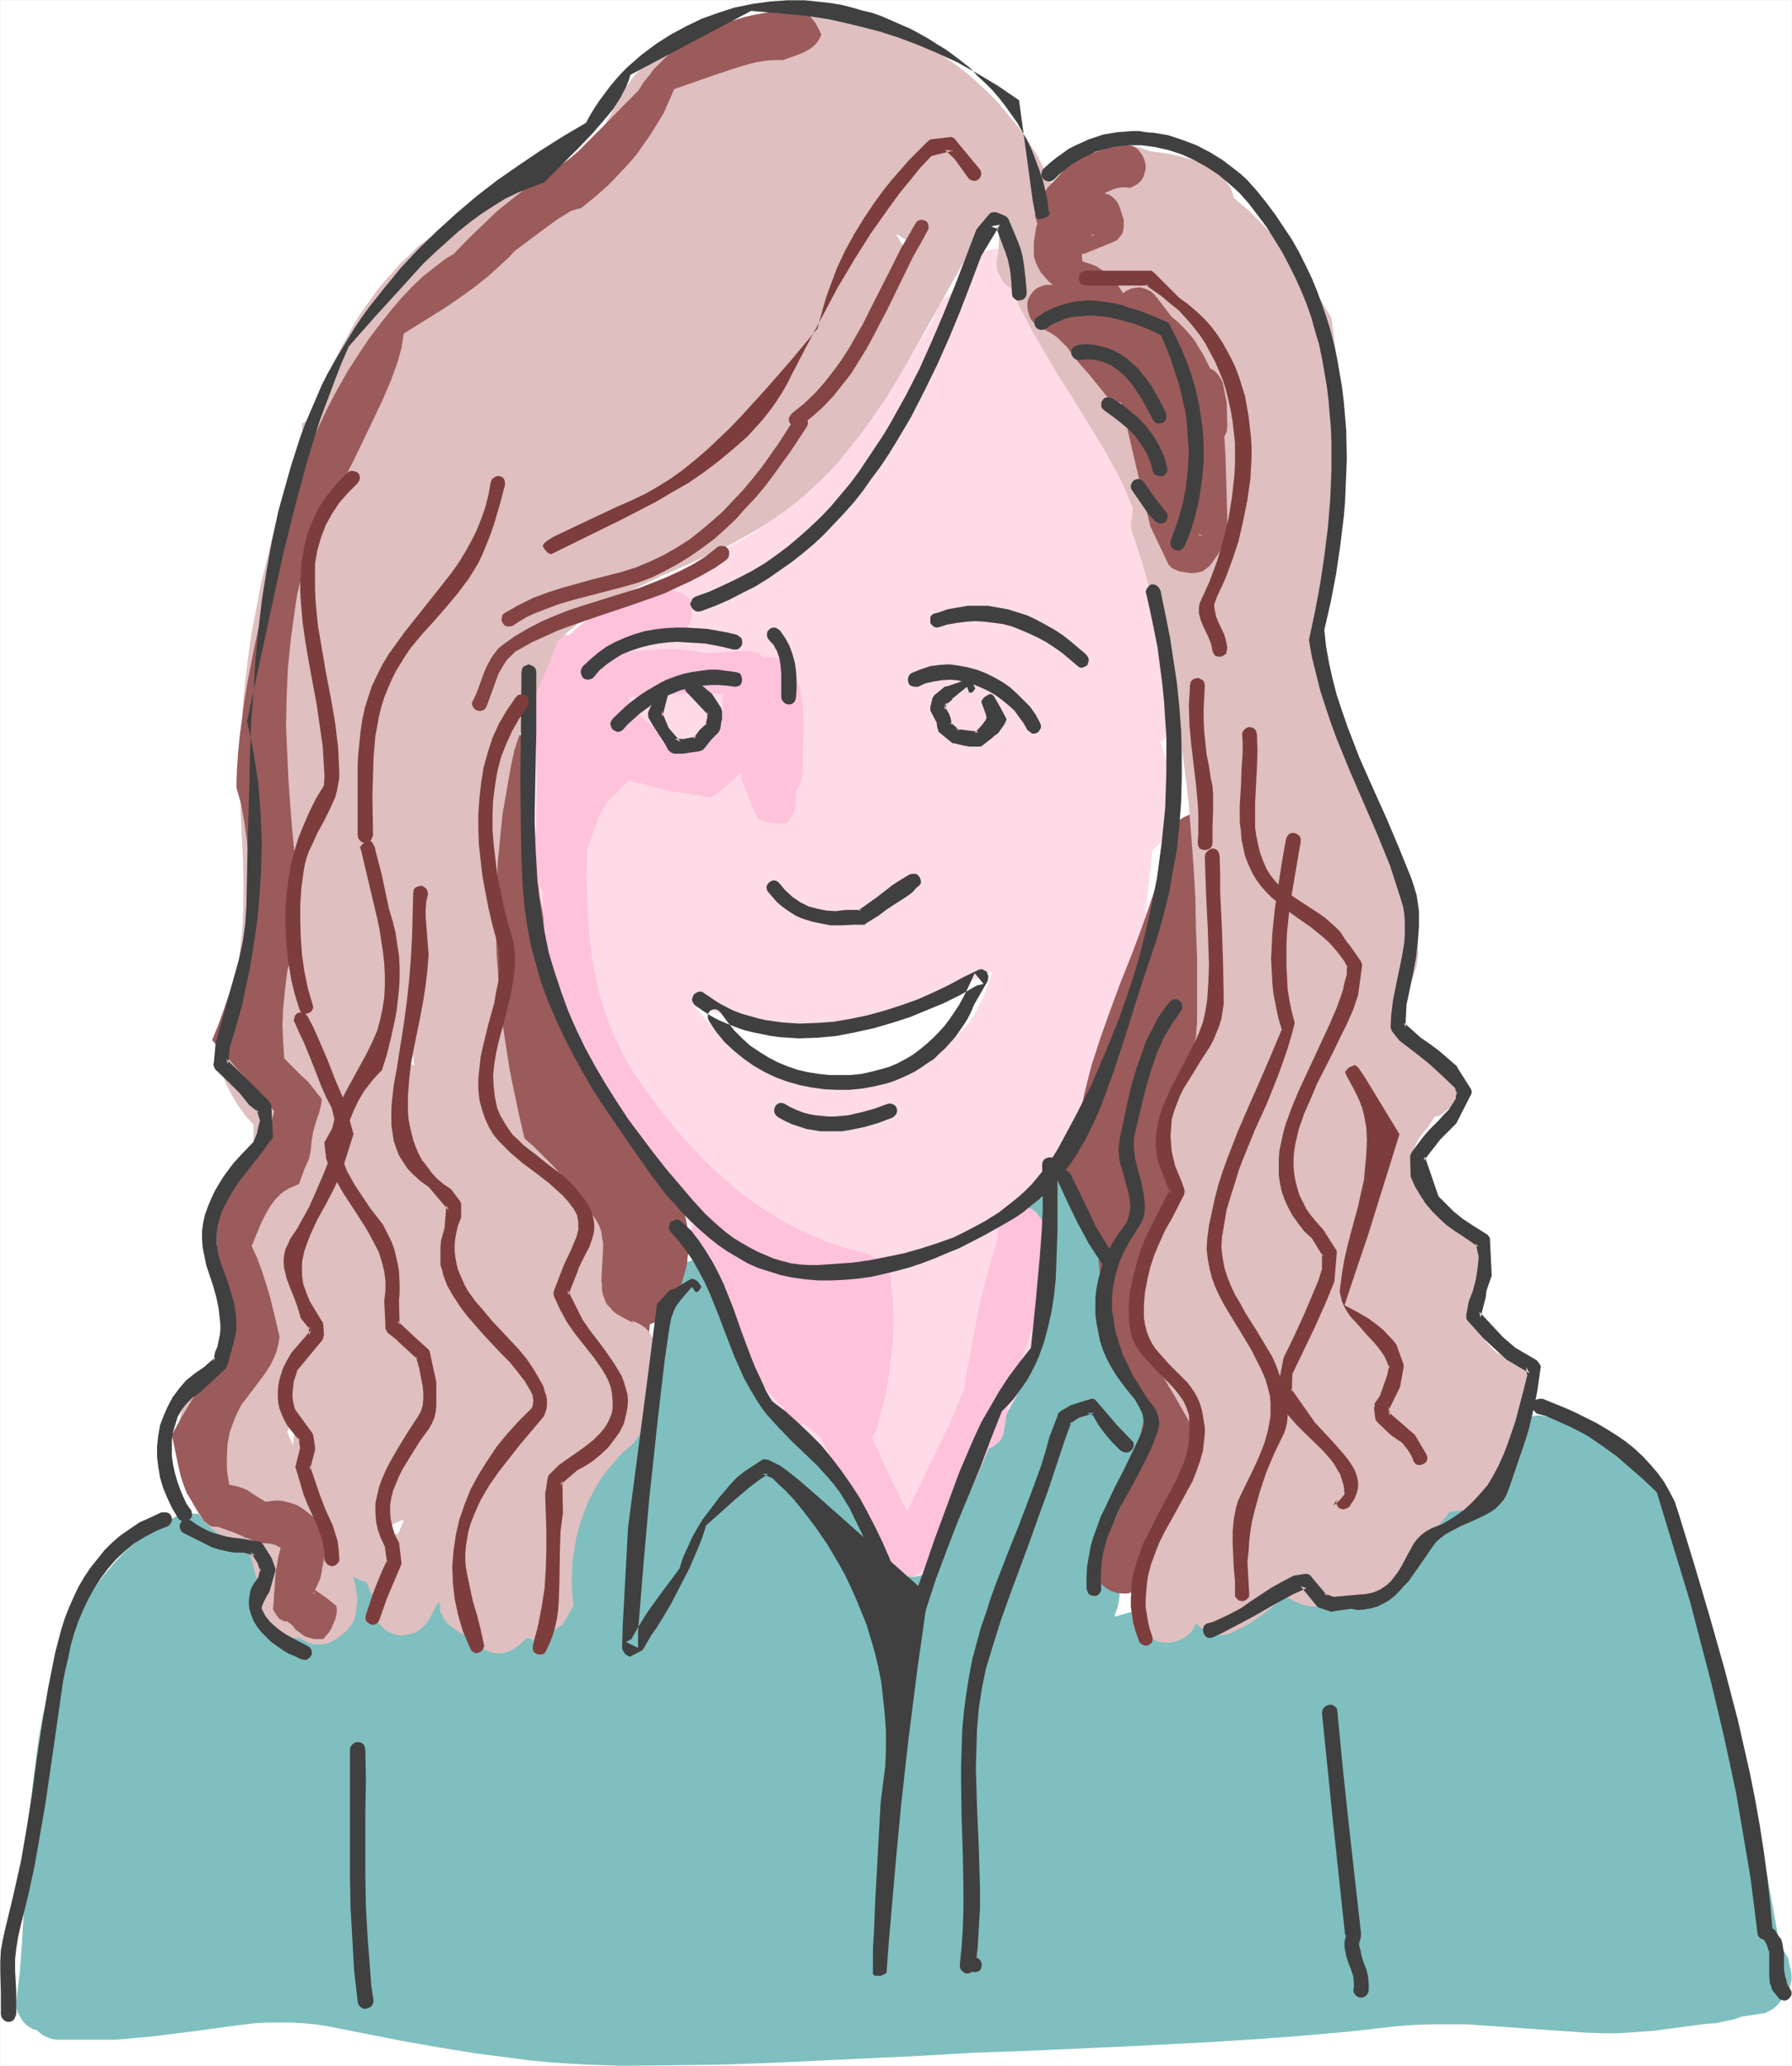 <?xml version="1.0" encoding="UTF-8" standalone="no"?>
<svg
   version="1.0"
   width="129.51mm"
   height="149.251mm"
   id="svg57"
   sodipodi:docname="Businesswoman 24.wmf"
   xmlns:inkscape="http://www.inkscape.org/namespaces/inkscape"
   xmlns:sodipodi="http://sodipodi.sourceforge.net/DTD/sodipodi-0.dtd"
   xmlns="http://www.w3.org/2000/svg"
   xmlns:svg="http://www.w3.org/2000/svg">
  <rect width="100%" height="100%" fill="#808080" stroke="none"/>
  <sodipodi:namedview
     id="namedview57"
     pagecolor="#ffffff"
     bordercolor="#000000"
     borderopacity="0.25"
     inkscape:showpageshadow="2"
     inkscape:pageopacity="0.0"
     inkscape:pagecheckerboard="0"
     inkscape:deskcolor="#d1d1d1"
     inkscape:document-units="mm" />
  <defs
     id="defs1">
    <pattern
       id="WMFhbasepattern"
       patternUnits="userSpaceOnUse"
       width="6"
       height="6"
       x="0"
       y="0" />
  </defs>
  <path
     style="fill:#ffffff;fill-opacity:1;fill-rule:evenodd;stroke:#ffffff;stroke-width:0.162px;stroke-linecap:round;stroke-linejoin:round;stroke-miterlimit:4;stroke-dasharray:none;stroke-opacity:1"
     d="M 0.081,0.081 V 564.019 H 489.405 V 0.081 v 0 z"
     id="path1" />
  <path
     style="fill:#7fbfbf;fill-opacity:1;fill-rule:evenodd;stroke:none"
     d="m 402.626,397.1 h 0.162 v -0.162 z"
     id="path2" />
  <path
     style="fill:#7fbfbf;fill-opacity:1;fill-rule:evenodd;stroke:none"
     d="m 489.243,538.327 -0.485,-2.101 -0.323,-1.616 -0.808,-1.293 -1.131,-1.939 -0.97,-3.555 -5.01,-27.793 -2.586,-13.573 -2.909,-13.735 -3.394,-13.735 -3.555,-13.573 -3.878,-13.412 -2.101,-6.948 -2.262,-6.625 -1.131,-2.747 -0.97,-2.262 -1.293,-2.585 -1.454,-2.262 -1.454,-2.262 -1.616,-2.101 -1.778,-2.101 -1.778,-1.939 -1.939,-1.939 -2.101,-1.616 -2.101,-1.777 -2.101,-1.616 -2.424,-1.293 -2.424,-1.454 -2.424,-1.131 -2.424,-0.97 -8.888,-1.777 -1.293,-0.162 -1.131,0.162 -1.131,0.162 -1.131,0.485 -0.97,0.485 -0.808,0.808 -0.808,0.808 -0.808,0.97 -5.979,2.101 1.293,-1.616 -2.101,2.101 -0.808,0.808 -0.485,0.808 -0.485,0.97 -0.485,1.131 -1.616,0.485 -2.262,3.07 -1.939,3.232 -4.202,6.302 -2.101,3.07 -2.262,2.909 -2.586,2.747 -1.293,1.293 -1.454,1.131 -2.101,1.777 -2.262,1.454 -2.262,1.293 -2.262,1.293 -2.424,1.131 -2.262,1.131 -2.424,0.808 -2.262,0.808 -5.01,1.454 -5.01,1.131 -5.01,0.97 -5.01,0.808 -10.504,1.131 -10.342,1.131 -5.171,0.646 -5.171,0.808 -5.01,1.131 -5.01,1.454 -0.808,0.162 0.97,-2.747 0.485,-2.909 -0.485,-8.887 0.323,-0.808 1.293,-1.293 0.97,-1.454 0.646,-1.616 0.162,-0.97 0.162,-0.97 -0.323,-0.485 h 0.162 v -0.485 l 0.808,-3.716 0.162,-0.646 1.454,0.808 1.454,0.646 1.616,0.323 h 1.616 l 1.616,-0.323 1.454,-0.646 1.293,-0.97 0.97,-1.131 0.97,-1.454 0.485,-1.454 0.323,-1.454 -0.162,-1.616 -0.808,-6.625 -2.747,-8.564 -2.424,-8.403 -5.171,-16.967 -2.747,-8.564 -3.07,-8.241 -3.394,-8.241 -1.778,-4.04 -1.939,-4.04 -2.586,-6.625 -0.323,-0.808 -0.485,-0.808 -1.131,-1.454 -1.293,-0.97 -1.454,-0.808 -1.454,-0.323 -1.616,-0.162 -1.616,0.323 -1.454,0.323 -1.293,0.808 -1.293,1.131 -2.101,1.939 -0.97,1.293 -0.646,1.454 -0.485,1.454 -0.162,1.616 v 5.171 l 0.162,4.04 v 4.201 4.04 l -0.162,4.201 -0.646,8.241 -1.131,8.241 -1.131,0.485 -1.131,0.808 -0.646,0.808 -0.97,1.131 -3.232,5.494 0.97,-1.616 -2.909,5.009 -3.07,5.171 -3.07,5.009 -2.909,5.171 -2.909,5.171 -1.454,2.747 -1.131,2.585 -1.131,2.747 -0.97,2.747 -0.97,2.747 -0.808,2.909 h -6.949 l -1.939,0.162 -2.909,-4.686 -3.394,-4.363 -6.626,-8.726 -6.949,-8.726 -3.555,-4.524 -3.394,-4.686 -1.778,-2.909 -1.778,-3.07 -1.454,-2.909 -1.454,-2.909 -2.909,-6.14 -1.616,-2.909 -1.616,-3.07 -1.616,-7.756 v -1.293 l -0.323,-1.131 -0.646,-1.293 -0.646,-0.97 -1.131,-1.293 -1.293,-0.808 -1.293,-0.808 -1.616,-0.323 -1.616,-0.162 -1.454,0.323 -1.454,0.485 -1.616,0.808 -1.939,1.616 -1.293,1.293 -0.97,1.454 -0.485,0.808 -0.162,0.808 -0.162,0.97 -0.162,0.808 0.162,4.201 -4.04,11.311 -1.939,5.656 -1.939,5.817 -0.485,0.808 -0.646,0.808 -0.485,0.97 -0.162,0.808 -0.323,0.97 -0.162,0.97 v 1.131 l 0.162,0.97 -0.162,1.293 -2.586,1.777 -2.424,2.101 -2.101,2.101 -1.939,2.262 -1.778,2.262 -1.616,2.424 -1.454,2.424 -1.293,2.585 -1.616,0.485 -1.131,0.646 -1.293,0.808 -0.97,1.131 -0.808,1.131 -0.485,1.454 -0.323,1.454 v 1.616 l -15.029,0.808 -0.646,-1.131 -0.808,-0.646 -1.293,-1.131 -1.293,-0.646 -1.616,-0.485 -1.454,-0.323 -1.616,0.323 -1.454,0.485 -1.293,0.646 -1.293,1.131 -6.626,3.393 -6.626,3.232 -6.787,3.393 -3.394,1.454 -3.555,1.454 -3.394,1.454 -3.555,1.293 -9.858,3.232 -0.646,0.323 -0.646,-1.777 -0.646,-1.616 -0.646,-1.616 -0.808,-1.616 -0.97,-1.454 -1.131,-1.454 -1.131,-1.454 -1.293,-1.293 -1.454,-1.293 -1.293,-1.131 -1.454,-1.131 -1.616,-1.131 -1.454,-0.808 -1.616,-0.808 -1.616,-0.808 -1.778,-0.808 -6.626,-0.485 -1.131,0.323 -1.131,0.485 -0.97,0.485 -0.97,0.646 -5.333,2.909 -3.555,2.747 -3.394,2.909 -2.909,3.07 -2.747,3.232 -2.586,3.393 -2.262,3.555 -2.262,3.555 -1.778,3.716 -1.778,3.878 -1.616,3.878 -1.293,4.04 -1.293,4.04 -0.97,4.201 -0.97,4.201 -0.808,4.363 -0.646,4.201 -1.131,8.887 -0.97,8.726 -0.646,8.887 -0.485,9.049 -0.97,17.451 -0.646,8.564 -0.97,8.241 v 1.293 l 0.323,1.293 0.646,1.131 0.646,1.131 0.808,0.97 0.97,0.808 1.131,0.646 1.131,0.323 1.293,1.131 1.454,0.808 1.454,0.485 1.616,0.162 h 5.333 5.333 5.171 l 5.333,-0.485 5.171,-0.485 10.342,-1.293 10.666,-1.454 6.464,-0.808 3.232,-0.162 h 3.232 3.232 l 3.232,0.162 3.394,0.323 3.232,0.485 20.523,4.04 10.019,1.777 10.019,1.616 10.019,1.293 5.01,0.646 5.01,0.485 4.848,0.323 5.171,0.323 5.01,0.162 5.01,0.162 13.736,-0.162 13.736,-0.162 13.736,-0.485 13.736,-0.646 27.31,-1.293 13.736,-0.808 13.898,-0.485 25.533,-1.131 25.371,-1.293 12.766,-0.808 12.766,-0.97 12.766,-1.131 12.766,-1.454 4.686,-0.323 4.686,-0.162 h 4.686 4.686 l 9.373,0.646 9.211,0.646 9.211,0.646 4.686,0.323 4.686,0.162 h 4.686 l 4.686,-0.323 4.686,-0.323 4.686,-0.646 5.01,-0.646 4.848,-0.646 2.424,-0.162 2.262,-0.485 2.424,-0.485 2.424,-0.808 6.302,-0.97 0.97,-0.485 0.97,-0.485 0.808,-0.646 0.808,-0.808 1.778,-2.101 0.485,-0.808 0.485,-0.808 0.485,-0.808 0.162,-0.808 0.162,-0.808 0.162,-0.97 z"
     id="path3" />
  <path
     style="fill:#9b5b5b;fill-opacity:1;fill-rule:evenodd;stroke:none"
     d="m 174.932,304.834 -0.323,-5.009 -0.162,-1.293 -0.485,-1.293 -0.646,-1.131 -0.808,-0.97 -0.97,-0.808 -1.131,-0.808 -1.131,-0.485 -1.293,-0.485 h -0.323 l -1.454,-2.747 -1.293,-2.909 -0.97,-1.939 -0.646,-2.101 -1.131,-4.201 -1.131,-4.201 -0.485,-2.101 -0.808,-2.101 -1.616,-4.04 -1.778,-3.716 -3.394,-7.756 -1.778,-3.878 -1.616,-3.878 -1.293,-4.04 -1.131,-4.201 -0.485,-4.04 -0.485,-3.878 -0.162,-4.04 v -3.878 l -0.162,-4.04 -0.162,-3.878 -0.485,-4.04 -0.646,-3.878 -0.162,-1.454 -0.162,-1.454 -0.646,-1.454 -0.808,-1.293 -0.97,-0.97 -1.131,-0.808 -1.293,-0.808 -1.454,-0.323 -1.454,-0.323 -1.616,0.162 -1.616,0.485 -1.293,0.808 -1.293,0.808 -0.97,1.293 -0.808,1.293 -0.485,1.616 -0.162,1.616 v 3.555 l 0.485,15.351 1.131,15.351 1.454,15.189 0.808,7.595 1.131,7.595 2.262,15.028 2.909,15.189 3.232,14.866 1.778,7.433 1.939,7.433 3.232,5.656 1.131,1.131 1.293,0.808 1.454,0.485 1.293,0.323 h 1.454 l 1.454,-0.162 1.454,-0.485 1.293,-0.646 1.131,-0.97 v 5.171 l 0.162,6.302 0.162,1.454 0.323,1.293 0.646,1.293 0.808,1.131 -0.97,4.201 -0.808,4.524 -0.323,2.101 -0.162,2.262 v 2.262 l 0.323,2.262 0.162,1.616 0.485,1.454 0.646,1.454 1.131,1.131 1.131,1.131 1.293,0.646 1.616,0.485 1.616,0.162 1.616,-0.162 1.616,-0.485 1.293,-0.646 1.293,-1.131 0.97,-1.131 0.646,-1.454 0.485,-1.454 0.162,-1.616 v -2.424 l 0.162,-2.424 0.485,-4.848 1.293,-0.485 1.293,-0.97 0.97,-0.97 0.97,-1.131 1.131,-1.616 0.97,-1.777 0.808,-1.616 0.808,-1.616 0.646,-1.616 0.485,-1.777 0.485,-1.616 0.323,-1.616 0.162,-1.777 0.323,-1.616 -0.162,-3.393 -0.323,-3.393 -0.646,-3.232 -0.97,-3.393 -1.131,-3.393 -1.293,-3.232 -1.616,-3.393 -1.616,-3.232 -1.778,-3.232 z"
     id="path4" />
  <path
     style="fill:#ffdbe8;fill-opacity:1;fill-rule:evenodd;stroke:none"
     d="m 321.018,195.601 v -2.424 l -1.131,-15.028 -0.646,-7.433 -0.808,-7.433 -1.131,-7.433 -1.454,-7.433 -1.616,-7.271 -1.939,-7.11 -2.262,-7.11 -2.747,-6.787 -1.454,-3.393 -1.616,-3.232 -1.778,-3.393 -1.778,-3.232 -1.939,-3.07 -2.101,-3.07 -2.262,-3.07 -2.262,-2.909 -2.586,-2.909 -2.586,-2.747 -2.747,-2.747 -2.909,-2.585 -2.101,-1.616 0.646,-0.97 0.323,-0.97 0.162,-0.97 0.162,-1.131 v -2.101 l -0.162,-0.97 -0.162,-0.97 -0.323,-0.97 -0.323,-0.97 -0.646,-0.808 -0.485,-0.808 -0.808,-0.646 -0.808,-0.646 -1.454,-0.808 -1.616,-0.323 -1.616,-0.162 -1.454,0.162 -1.616,0.485 -1.293,0.808 -1.293,0.97 -0.97,1.293 -1.454,2.101 -2.262,5.171 -2.424,1.454 -0.97,0.808 -0.808,0.808 -0.646,0.97 -0.646,0.97 -1.454,3.393 -3.232,5.494 -3.232,5.494 -3.555,5.171 -3.555,5.171 -3.878,5.009 -4.04,5.171 -8.08,10.018 -3.07,3.393 -3.07,3.232 -3.232,2.909 -3.394,2.585 -3.555,2.424 -3.555,2.424 -3.878,2.101 -3.717,1.939 -7.595,3.716 -7.918,3.716 -7.757,3.716 -4.04,2.101 -3.878,2.101 -2.909,1.777 -2.586,1.939 -2.586,2.262 -2.262,2.262 -1.131,-0.162 -1.454,0.162 -1.293,0.323 -1.293,0.485 -1.131,0.646 -0.97,0.808 -0.97,1.131 -0.646,1.131 -0.485,1.293 -0.808,6.463 v 2.585 l -0.485,0.97 -0.323,1.454 -0.323,1.293 0.162,1.454 0.323,1.454 0.485,1.131 0.646,0.97 1.131,11.311 -0.485,0.97 -0.323,0.808 -0.323,0.97 v 0.97 2.909 l -0.323,7.595 v 7.433 l 0.323,7.595 0.485,3.716 0.485,3.716 0.646,3.555 0.646,3.716 0.97,3.716 1.131,3.555 1.131,3.555 1.454,3.393 1.454,3.555 1.778,3.393 v 3.716 0.485 l 0.162,0.323 0.162,2.262 0.162,1.131 0.323,1.131 0.485,0.97 0.646,0.97 1.454,1.777 0.808,1.616 0.97,1.293 0.97,1.131 1.293,0.808 1.293,0.646 0.162,1.293 0.323,1.293 0.485,1.131 0.808,1.131 3.232,4.201 v 0.162 l 6.787,11.634 3.232,5.817 3.232,5.979 3.07,6.302 2.747,6.302 2.747,6.463 2.586,6.463 2.586,6.463 2.747,6.463 2.909,6.302 3.232,6.302 0.97,1.939 1.131,1.777 2.586,3.232 2.747,3.07 2.909,2.747 3.07,2.747 3.07,2.747 3.232,2.747 3.07,2.909 -0.162,1.131 v 1.131 l 0.323,1.293 0.323,1.131 0.646,0.97 0.808,0.97 0.808,0.808 0.97,0.808 0.97,0.485 v 1.293 0.323 l 0.162,4.686 0.323,1.293 0.485,1.293 0.646,1.293 0.97,0.97 2.424,1.616 0.646,1.616 3.555,5.332 1.454,1.293 1.778,0.97 1.616,0.323 1.616,0.162 1.454,-0.162 1.454,-0.485 1.454,-0.808 1.293,-0.97 0.808,-1.131 0.808,-1.616 1.454,-5.009 -0.485,-3.555 -0.646,-3.232 0.485,-0.646 0.485,-0.97 0.323,-0.97 2.586,-3.878 2.586,-4.04 5.333,-7.918 2.747,-4.04 2.747,-4.04 2.424,-4.201 2.262,-4.201 2.101,-4.201 1.778,-4.363 0.808,-2.101 0.646,-2.262 0.646,-2.262 0.323,-2.262 0.485,-2.262 0.162,-2.262 0.162,-2.424 v -2.262 l -0.323,-2.424 -0.162,-2.424 -0.485,-2.424 -0.646,-2.585 v -5.656 l -0.162,-1.454 -0.323,-1.293 -0.646,-1.293 -0.808,-1.131 -1.131,-1.131 -1.454,-0.808 1.778,-1.939 1.616,-1.939 1.454,-2.101 1.454,-2.262 2.747,-4.363 2.586,-4.524 2.424,-4.686 2.262,-4.848 4.363,-9.21 1.778,-3.716 1.616,-3.555 1.454,-3.716 1.293,-3.716 1.131,-3.716 0.97,-3.878 0.97,-3.878 0.808,-3.878 1.293,-7.595 1.131,-7.918 0.808,-7.756 0.808,-7.918 2.262,-2.101 0.808,-0.97 0.646,-0.97 0.485,-0.97 0.485,-1.131 0.485,-2.585 0.485,-2.747 v -2.585 l -0.162,-2.747 -0.323,-2.585 -0.646,-2.585 -0.646,-2.585 -1.616,-5.171 0.808,-0.485 0.808,-0.808 0.646,-0.808 0.646,-0.808 0.485,-0.97 0.323,-0.97 0.323,-1.131 z m -129.765,79.662 5.333,1.454 5.333,1.293 5.494,0.97 5.333,0.646 2.747,0.162 2.586,0.162 h 2.747 l 2.747,-0.162 2.586,-0.162 2.586,-0.485 2.747,-0.485 2.586,-0.485 9.696,-2.585 9.211,-2.909 4.686,-1.616 4.525,-1.777 4.363,-1.939 4.363,-2.101 -0.808,3.07 -1.131,2.909 -1.293,2.909 -1.454,2.747 -1.778,2.585 -2.101,2.424 -1.131,1.131 -1.293,1.131 -1.293,1.131 -1.454,0.97 -2.424,1.293 -2.262,1.293 -2.262,0.97 -2.262,1.131 -2.262,0.808 -2.262,0.808 -2.424,0.646 -2.262,0.485 -2.424,0.323 -2.262,0.323 -2.424,0.162 -2.262,0.162 -4.525,-0.323 -2.262,-0.162 -2.262,-0.323 -4.525,-1.131 -4.202,-1.454 -4.202,-1.939 -4.04,-2.262 -1.939,-1.131 -1.939,-1.454 -1.778,-1.454 -1.778,-1.454 -1.616,-1.616 -1.616,-1.777 -1.616,-1.777 -1.616,-1.939 0.97,0.485 z m 78.376,75.461 -0.323,-0.97 0.485,-0.162 v 1.777 1.777 z m -14.867,66.574 0.485,-0.162 z m 5.818,-25.369 0.162,-0.485 v -0.162 z"
     id="path5" />
  <path
     style="fill:#ffc2db;fill-opacity:1;fill-rule:evenodd;stroke:none"
     d="m 286.274,338.282 0.162,-0.97 -0.162,-0.808 -0.323,-0.97 -0.323,-0.808 -1.616,-2.424 -0.808,-1.131 -1.131,-0.97 -1.293,-0.485 -1.293,-0.323 h -1.293 l -1.131,0.162 -1.131,0.485 -0.97,0.646 -0.808,0.808 -0.646,0.97 -0.485,0.97 -0.323,1.293 -0.162,3.555 -1.616,5.171 -1.454,5.171 -1.293,5.009 -1.131,5.171 -0.97,5.171 -0.97,5.171 -0.97,5.171 -0.808,5.171 -3.555,8.403 -4.04,8.403 -7.918,16.32 -5.01,-10.018 -4.686,-10.18 0.162,-0.162 0.646,-0.97 0.485,-0.97 0.323,-0.97 0.162,-1.131 1.939,-6.787 v 0.323 l 0.97,-6.463 0.808,-6.463 0.323,-3.232 0.162,-3.232 v -3.393 l -0.162,-3.232 -0.646,-7.433 -0.323,-1.131 -0.485,-0.97 -0.808,-0.97 -0.808,-0.808 -4.686,-2.424 -4.848,-1.131 -4.686,-1.616 -4.525,-1.777 -4.525,-2.101 -4.202,-2.262 -4.202,-2.585 -4.04,-2.747 -4.04,-3.07 -3.717,-3.232 -3.717,-3.393 -3.394,-3.555 -3.555,-3.716 -3.232,-3.878 -3.232,-4.04 -3.07,-4.04 -2.909,-4.201 -2.424,-3.716 -2.101,-3.878 -1.778,-3.716 -1.616,-3.878 -1.293,-3.716 -1.293,-4.04 -0.808,-3.878 -0.808,-3.878 -0.646,-4.04 -0.485,-3.878 -0.323,-4.04 -0.162,-4.04 -0.162,-4.04 -0.162,-4.04 0.162,-8.079 0.808,-1.939 0.646,-2.101 1.454,-4.04 0.808,-1.939 1.131,-1.777 1.293,-1.777 0.97,-0.808 0.808,-0.808 3.555,-3.716 0.646,0.485 0.97,0.323 0.97,0.162 h 0.808 l 4.363,1.293 3.232,0.808 4.363,0.646 6.949,1.131 2.424,-1.616 2.101,-1.777 1.939,-1.616 1.616,-1.777 0.485,2.262 3.07,7.756 0.646,1.454 0.808,1.293 1.616,0.646 1.616,0.323 1.939,0.162 h 2.262 l 0.97,-0.97 0.646,-1.131 0.485,-0.97 0.323,-0.808 0.323,-1.454 v -0.646 -1.777 l 0.162,-1.131 0.646,-1.293 0.485,-1.131 0.323,-1.131 0.162,-1.131 0.162,-2.909 -0.162,-4.201 0.323,-3.07 v -3.07 l -0.162,-2.747 -0.162,-2.585 -0.485,-3.716 -0.162,-1.454 -3.394,-5.171 -1.778,-2.424 -0.97,-0.323 -0.808,-0.162 h -1.454 l -1.131,0.162 h -0.323 l -0.808,-0.646 -0.646,-0.646 -0.808,-0.323 -1.293,-0.162 -1.778,-0.162 -2.586,0.162 -7.757,0.485 -4.04,-0.646 -3.878,-0.485 h -3.555 l -3.555,0.162 -3.07,0.323 -2.909,0.323 -4.202,0.97 1.131,-1.131 1.131,-0.808 1.293,-0.808 1.293,-0.646 2.586,-0.97 2.747,-0.646 2.586,-0.323 2.262,-0.162 3.394,-0.162 0.97,-0.97 0.646,-1.131 0.485,-1.131 0.485,-1.131 0.162,-1.293 v -1.131 -2.585 l -0.97,-0.808 -1.131,-0.808 -0.808,-0.485 -1.131,-0.323 -1.454,-0.323 h -0.485 l -1.939,-0.162 -1.939,0.162 -1.939,0.323 -1.939,0.323 -1.778,0.485 -1.939,0.485 -1.616,0.808 -1.778,0.646 -3.394,1.939 -3.232,2.262 -3.07,2.262 -2.909,2.585 -1.778,0.162 -1.293,0.162 -1.293,0.485 -2.101,1.131 -1.131,0.646 -1.131,1.293 -0.323,0.646 -1.939,3.393 v 1.777 0.808 l 0.485,3.716 0.323,0.808 0.162,0.485 0.323,0.646 -0.485,1.131 -0.485,1.131 -0.323,2.101 -0.162,1.131 0.162,0.97 0.162,0.97 0.323,0.97 0.808,0.97 0.485,2.585 0.162,2.747 v 2.585 2.585 2.262 l 0.162,0.646 -0.162,0.808 0.162,0.97 -0.162,7.271 v 5.171 l -1.616,6.625 -0.323,1.454 -0.162,1.293 0.323,1.454 0.646,1.454 1.939,3.393 0.97,1.131 v 5.332 l 0.323,5.171 0.485,5.332 0.808,5.332 0.97,5.171 1.293,5.171 1.616,5.009 2.101,5.009 3.394,6.625 3.555,6.625 4.04,6.302 4.202,6.302 2.424,3.07 2.424,3.07 2.424,2.909 2.586,2.747 2.586,2.747 2.747,2.747 2.747,2.585 3.07,2.424 -0.485,0.162 -0.646,0.323 -0.485,0.323 -0.97,0.808 -0.646,0.97 -0.485,1.131 -0.485,1.131 v 1.131 l 0.162,1.131 0.323,1.293 0.646,0.808 1.616,3.07 2.909,5.009 2.586,5.009 5.01,10.503 2.586,5.009 3.07,5.009 1.616,2.262 1.778,2.262 1.778,2.101 2.101,1.939 0.485,1.454 0.646,0.97 0.808,0.808 0.97,0.646 1.131,0.485 0.808,0.162 h 0.97 l 3.232,2.585 0.646,0.485 0.485,0.485 3.232,6.948 3.394,6.625 3.555,6.787 3.878,6.302 -0.323,2.747 0.485,1.131 0.646,0.97 1.939,2.101 0.162,0.162 2.101,2.424 0.323,0.323 0.485,0.323 1.131,0.646 1.131,0.323 1.131,0.323 1.131,-0.162 1.131,-0.162 1.131,-0.485 0.808,-0.808 0.97,-0.808 2.424,-3.232 2.262,-3.555 2.101,-3.555 2.101,-3.555 1.778,-3.716 1.778,-3.716 1.778,-3.716 3.232,-7.595 0.808,-0.323 0.646,-0.323 0.646,-0.646 0.808,-0.646 0.485,-0.646 0.323,-0.808 0.323,-0.808 0.162,-0.97 0.808,-5.171 0.808,-5.171 5.01,-14.543 1.616,-4.848 0.646,-2.262 0.646,-2.585 0.485,-2.424 0.323,-2.585 v -2.585 l -0.162,-2.585 1.778,-4.524 v 0.485 z m -88.557,-148.822 -0.323,1.131 -0.162,1.293 0.162,1.777 -0.323,1.454 -0.323,1.454 -0.485,1.293 -0.646,1.293 -0.808,1.131 -0.97,0.97 -0.97,0.808 -1.131,0.646 -1.131,0.646 -1.293,0.323 -1.293,0.323 -1.293,0.162 -1.454,-0.162 -1.454,-0.162 -1.454,-0.485 -1.454,-0.485 -0.485,-1.616 -0.485,-0.97 -0.646,-0.485 -0.162,-0.646 -3.07,-2.747 -0.808,-0.646 -0.162,-0.162 -2.424,-1.777 -0.646,-2.585 -0.485,-0.646 -0.162,-0.162 6.464,-0.485 6.626,-0.323 6.626,-0.162 z"
     id="path6" />
  <path
     style="fill:#9b5b5b;fill-opacity:1;fill-rule:evenodd;stroke:none"
     d="m 335.239,230.181 -0.162,-1.293 -0.323,-1.131 -0.485,-1.131 -0.646,-1.131 -0.808,-0.97 -0.97,-0.808 -0.97,-0.646 -1.293,-0.485 -1.454,-0.323 h -1.616 l -1.616,0.162 -1.454,0.646 -1.293,0.808 -1.131,0.97 -0.97,1.293 -0.646,1.454 -2.424,7.433 v -0.808 1.616 l -0.162,1.616 -0.323,1.616 -0.323,1.454 -0.97,3.07 -0.97,2.909 -2.586,7.433 -2.747,7.271 -2.909,7.271 -2.747,7.433 -2.586,7.271 -2.424,7.433 -0.97,3.716 -0.97,3.878 -0.808,3.716 -0.646,4.04 -3.232,7.756 -0.646,1.616 -0.323,1.616 v 1.616 l 0.485,1.616 1.454,2.101 0.808,2.262 0.97,2.101 1.293,2.101 1.293,1.939 1.131,1.939 0.97,2.101 0.808,1.939 0.162,1.131 v 0.97 3.232 l 0.162,3.07 0.323,3.07 0.485,2.909 1.131,5.979 1.616,5.817 1.939,5.656 2.101,5.656 2.586,5.494 2.586,5.494 -2.101,9.695 -0.97,4.848 -1.293,4.686 -1.616,4.686 -1.778,4.524 -1.131,2.262 -1.131,2.262 -1.293,2.101 -1.454,2.101 -0.808,1.454 -0.485,1.454 -0.162,1.454 v 1.616 l 0.485,1.454 0.646,1.454 0.97,1.293 1.293,1.131 1.454,0.808 1.454,0.485 1.454,0.162 h 1.616 l 1.454,-0.485 1.454,-0.646 1.293,-0.97 1.131,-1.293 2.262,-4.04 2.262,-4.04 2.101,-4.201 1.939,-4.363 1.778,-4.363 1.454,-4.363 1.131,-4.524 0.97,-4.524 0.485,-4.524 0.162,-2.262 0.162,-2.262 -0.162,-4.686 -0.323,-2.262 -0.323,-2.262 -0.485,-2.424 -0.646,-2.262 -0.646,-2.262 -0.97,-2.262 -0.97,-2.262 -1.131,-2.262 -1.293,-2.424 -1.454,-2.262 -0.97,-1.616 -0.646,-1.616 -0.485,-1.616 -0.323,-1.777 -0.323,-1.777 -0.162,-1.777 v -3.555 l 1.293,-0.162 1.293,-0.323 1.616,-0.646 1.131,-0.97 1.131,-1.131 0.808,-1.454 0.646,-1.293 0.162,-1.616 v -1.616 l -0.485,-1.616 -0.162,-6.14 0.162,-6.14 0.323,-6.14 0.485,-5.979 0.808,-6.14 0.808,-5.979 2.101,-12.119 2.101,-11.957 1.131,-5.979 0.808,-6.14 0.808,-5.979 0.808,-6.14 0.323,-5.979 0.323,-6.14 z m -27.149,88.065 -0.162,-0.646 h -0.162 l 1.131,-4.848 z"
     id="path7" />
  <path
     style="fill:#dfbfbf;fill-opacity:1;fill-rule:evenodd;stroke:none"
     d="m 413.13,371.084 -1.939,-0.485 -0.97,-0.646 -1.131,-0.485 -0.97,-0.808 -0.646,-0.646 -1.616,-1.777 -1.131,-1.939 -0.323,-0.323 v -2.101 l -0.162,-2.101 -0.162,-4.201 v -2.101 l 0.162,-1.939 0.485,-2.101 0.808,-2.101 0.808,-4.524 v -1.293 l -0.323,-1.293 -0.485,-1.293 -0.646,-1.131 -0.646,-0.97 -0.97,-0.808 -1.131,-0.808 -1.131,-0.485 -1.616,-0.646 -2.909,-2.101 -3.232,-2.747 -1.454,-1.454 -1.454,-1.454 -1.293,-1.777 -1.131,-1.616 -0.808,-1.777 -0.646,-1.777 -0.485,-1.939 v -1.777 l 0.323,-2.101 0.808,-1.939 1.293,-1.939 1.778,-2.101 1.616,-2.585 1.131,-0.323 0.97,-0.485 0.808,-0.646 0.808,-0.646 0.808,-0.646 0.646,-0.97 0.485,-0.808 0.323,-1.131 0.323,-1.616 v -1.454 l -0.323,-1.616 -0.646,-1.293 -0.808,-1.293 -1.131,-1.131 -1.293,-0.808 -1.616,-0.808 0.646,1.293 -4.363,-4.04 -4.202,-3.878 -0.646,-2.747 -0.808,-1.131 -1.131,-0.97 0.646,-2.424 0.97,-2.262 1.939,-4.686 0.808,-2.262 0.808,-2.424 0.323,-2.262 0.162,-1.293 -0.162,-1.131 -0.485,-4.201 -0.97,-3.878 -0.97,-3.878 -1.293,-3.878 -2.747,-7.756 -1.293,-3.878 -1.293,-4.04 -1.778,-5.171 -2.101,-5.171 -4.525,-9.857 -2.262,-5.009 -2.101,-5.171 -2.101,-5.009 -1.778,-5.332 -1.293,-4.524 -0.485,-2.424 -0.323,-2.424 -0.162,-2.424 v -2.262 l 0.162,-2.424 0.485,-2.424 1.131,-5.171 0.97,-5.171 0.97,-5.171 0.808,-5.009 0.646,-5.171 0.485,-5.171 0.485,-5.009 0.323,-5.171 0.162,-5.009 v -5.009 -5.009 l -0.162,-5.171 -0.323,-5.009 -0.485,-5.009 -0.646,-5.009 -0.646,-5.009 -2.747,-4.524 -2.747,-4.524 -3.07,-4.363 -3.232,-4.201 -3.394,-4.04 -3.717,-3.878 -3.717,-3.716 -4.04,-3.393 -0.323,-1.293 -0.485,-1.454 -3.717,-4.848 -2.101,-0.97 -2.262,-0.97 -2.101,-0.808 -2.262,-0.646 -2.424,-0.646 -2.424,-0.485 -2.262,-0.323 -2.424,-0.323 -3.232,-1.131 -5.171,-0.646 h -1.616 l -1.293,0.485 -1.454,0.485 -1.131,0.97 -1.454,1.131 -1.131,0.808 -2.424,1.131 -2.586,1.293 -2.262,1.616 -2.101,1.777 -1.131,0.97 -1.293,-2.585 -1.293,-2.585 -1.293,-2.585 -1.616,-2.424 -1.616,-2.585 -1.616,-2.262 -3.717,-4.524 -2.262,-2.747 -2.424,-2.424 -2.586,-2.424 -2.424,-2.262 -2.747,-2.101 -2.586,-1.939 -2.909,-1.939 -2.747,-1.777 -2.909,-1.454 -3.07,-1.454 -2.909,-1.293 -3.07,-1.293 -3.232,-0.97 -3.07,-0.808 -3.07,-0.808 -3.232,-0.646 -3.232,-0.323 -3.232,-0.485 h -3.232 -3.232 -3.232 l -3.232,0.485 -3.232,0.485 -3.394,0.646 -3.232,0.646 -3.232,1.131 -3.232,0.97 -3.232,1.293 -3.07,1.454 -3.07,1.616 -3.07,1.777 -3.07,1.939 -1.778,1.293 -1.454,1.454 -1.454,1.616 -1.293,1.616 -1.131,1.616 -1.131,1.777 -1.939,3.555 -1.939,3.555 -2.101,3.555 -1.293,1.616 -1.293,1.616 -1.454,1.454 -1.616,1.454 -2.747,1.939 -2.747,1.777 -2.747,1.616 -2.747,1.616 -5.656,2.747 -5.656,2.585 -5.656,2.747 -5.656,2.909 -2.747,1.616 -2.586,1.777 -2.586,1.777 -2.586,1.939 -2.424,2.424 -2.424,2.262 -2.262,2.585 -2.262,2.424 -2.101,2.585 -1.939,2.747 -1.939,2.747 -1.778,2.747 -3.232,5.817 -3.07,5.817 -2.586,5.979 -2.586,6.14 -1.131,3.232 -2.101,0.97 0.162,4.363 -2.262,6.463 -1.939,6.463 -2.101,6.625 -1.778,6.463 -1.616,6.625 -1.616,6.625 -1.293,6.787 -1.293,6.625 -0.97,6.625 -0.808,6.787 -0.646,6.787 -0.485,6.948 -0.323,6.787 v 6.787 l 0.162,6.948 0.323,6.787 0.323,6.625 0.162,6.948 v 6.787 l -0.323,6.787 -0.808,6.787 -1.131,6.787 -0.646,3.232 -0.808,3.232 -0.97,3.232 -1.131,3.232 -0.485,1.454 -0.323,1.616 -0.162,1.454 v 1.616 1.616 l 0.162,1.454 0.808,3.07 1.131,3.07 1.454,2.747 1.616,2.747 1.939,2.747 2.424,2.747 v 8.564 l -2.262,3.07 -2.101,3.232 -1.939,3.555 -0.97,1.616 -0.646,1.777 -0.646,1.777 -0.646,1.777 -0.323,1.777 -0.323,1.777 -0.162,1.939 0.162,1.777 0.162,1.777 0.485,1.777 1.293,4.524 0.485,2.262 0.323,2.262 0.323,2.262 v 2.262 2.262 l -0.162,2.101 -0.162,2.262 -0.485,2.101 -0.646,2.101 -0.808,1.939 -0.97,1.939 -1.131,1.939 -1.454,1.777 -1.616,1.777 -3.555,3.393 -0.646,0.97 -0.485,0.808 -0.485,0.97 -0.162,1.131 -0.646,3.555 -0.162,2.585 -0.162,2.747 0.162,2.585 0.162,2.747 0.485,2.585 0.485,2.585 0.808,2.585 0.97,2.424 1.131,2.424 1.293,2.262 1.616,1.939 1.778,1.777 1.939,1.616 2.262,1.454 2.424,0.97 2.747,0.808 0.808,0.162 1.939,7.595 0.808,2.424 -0.646,1.616 -0.323,1.777 -0.323,2.424 0.162,1.454 0.323,1.454 0.485,1.293 0.808,1.293 0.97,0.97 1.131,0.97 1.293,0.646 1.454,0.485 4.363,0.646 h 1.454 l 2.424,1.293 0.97,0.323 0.97,0.162 h 1.131 0.97 l 0.808,-0.162 1.131,-0.323 0.808,-0.485 0.97,-0.485 2.101,-1.616 1.131,-1.131 0.97,-1.293 0.808,-1.454 0.323,-1.616 0.485,-3.716 -0.485,-3.07 -0.646,-3.07 1.616,0.808 1.939,0.646 1.131,2.747 0.97,1.777 -0.323,1.293 v 1.293 l 0.323,1.293 0.323,1.293 0.646,1.131 0.97,1.131 0.97,0.97 1.131,0.646 1.616,0.646 1.454,0.323 1.616,-0.162 1.454,-0.323 1.454,-0.485 1.293,-0.97 1.131,-1.131 0.97,-1.293 1.939,-3.716 0.646,-1.131 0.646,1.777 -0.485,-0.323 0.485,1.616 0.808,1.616 0.97,1.293 1.454,1.131 2.101,1.454 0.808,0.323 0.808,0.485 1.778,0.485 0.162,0.162 0.646,0.97 1.131,1.131 1.293,0.97 1.454,0.646 1.616,0.323 h 1.616 l 1.454,-0.323 1.454,-0.646 1.454,-0.97 2.586,-2.262 h 0.162 l 0.162,0.162 0.646,0.162 0.646,0.485 0.162,-0.485 0.485,0.162 -0.485,-0.162 0.485,-0.97 2.424,-3.878 0.808,3.555 2.101,-1.293 0.97,-0.646 0.97,-0.646 0.646,-0.97 0.485,-0.808 1.939,-3.555 -0.323,-3.07 -0.162,-3.07 0.162,-2.909 v -3.07 l 0.485,-2.909 0.485,-2.909 0.646,-2.747 0.97,-2.909 0.97,-2.747 1.131,-2.747 1.454,-2.585 1.454,-2.585 1.778,-2.424 1.939,-2.262 2.101,-2.424 2.424,-2.101 0.97,-0.97 0.646,-0.646 0.646,-1.131 0.646,-0.97 0.97,-1.939 0.485,-2.262 0.485,-2.262 0.162,-2.424 -0.162,-2.262 -0.162,-2.424 2.101,-9.049 -0.162,-1.293 -0.323,-1.454 -0.646,-1.131 -0.646,-1.131 -0.97,-0.97 -1.131,-0.808 -1.293,-0.646 -1.293,-0.485 0.485,0.646 -2.424,-1.293 -2.262,-1.293 -0.97,-0.808 -0.808,-0.97 -0.808,-0.808 -0.485,-1.131 -0.485,-1.293 -0.323,-1.454 v -1.454 l -0.162,-1.293 0.162,-2.909 0.162,-2.909 0.162,-2.909 v -1.454 l -0.323,-1.454 -0.162,-1.454 -0.485,-1.454 -0.646,-1.293 -0.97,-1.454 -4.363,-5.817 -4.525,-5.656 -2.424,-2.585 -2.424,-2.424 -2.424,-2.424 -2.747,-2.424 -1.454,-6.302 -1.293,-6.14 -1.293,-6.302 -0.97,-6.302 -0.97,-6.302 -0.646,-6.302 -0.485,-6.302 -0.485,-6.302 -0.162,-6.302 v -6.463 l 0.162,-6.302 0.323,-6.302 0.646,-6.463 0.646,-6.463 1.131,-6.463 1.131,-6.463 0.97,-4.524 1.454,-4.363 1.616,-4.201 1.778,-4.201 3.555,-8.403 1.778,-4.363 1.616,-4.201 3.232,-2.909 3.232,-2.585 3.555,-2.424 3.394,-2.262 3.717,-2.101 3.717,-1.939 7.434,-3.555 7.757,-3.393 7.757,-3.555 3.878,-1.939 3.878,-2.101 3.878,-2.262 3.717,-2.424 2.747,-1.939 2.747,-2.101 2.586,-2.101 2.424,-2.262 2.424,-2.262 2.262,-2.262 2.262,-2.424 1.939,-2.424 4.04,-5.009 3.717,-5.171 3.555,-5.171 3.232,-5.332 3.232,-5.494 3.07,-5.494 6.141,-10.988 6.141,-10.988 3.394,-5.171 3.555,-5.332 0.97,-1.616 0.646,2.909 0.323,2.909 v 2.909 l -0.323,3.07 -0.323,1.293 v 1.454 l 0.323,1.293 0.485,1.131 0.646,1.293 0.646,0.97 1.131,0.97 0.97,0.646 0.162,0.485 1.616,3.716 1.939,3.716 1.939,3.716 2.101,3.555 4.202,7.271 4.525,7.11 4.363,7.11 4.363,7.11 1.939,3.555 2.101,3.716 1.778,3.878 1.616,3.878 0.323,0.808 v 0.97 l -0.162,1.939 -0.323,1.939 0.162,0.808 0.162,0.97 2.747,8.241 2.262,8.241 2.262,8.241 1.778,8.241 1.778,8.241 1.454,8.241 1.131,8.403 1.131,8.403 0.97,8.403 0.646,8.241 0.646,8.564 0.485,8.241 0.162,8.403 0.323,8.564 v 16.967 l -0.162,2.101 -0.162,2.101 -0.485,1.939 -0.485,1.939 -1.293,4.04 -1.616,3.716 -1.616,3.716 -1.454,3.878 -1.454,4.04 -0.485,1.939 -0.485,2.262 v 0.646 0.808 l 0.485,1.454 0.646,1.616 0.485,1.454 1.778,5.494 0.323,1.616 -4.848,11.634 -1.131,2.909 -1.131,3.232 -0.97,2.909 -0.97,3.07 -0.646,3.07 -0.323,3.07 -0.162,3.07 0.162,3.07 0.323,3.07 0.808,3.07 1.293,2.909 1.616,3.07 3.07,4.848 2.909,4.848 2.747,4.848 2.747,4.848 -1.131,2.262 -2.101,5.979 -2.262,6.14 -2.586,5.817 -2.747,5.979 -1.293,2.424 -0.97,2.424 -0.97,2.585 -0.808,2.585 -0.485,2.747 -0.323,2.585 -0.162,2.909 0.162,2.747 v 2.101 l 0.162,1.131 0.162,1.131 0.323,0.97 0.485,0.97 0.646,0.97 0.808,0.808 0.808,0.808 0.97,0.485 1.454,0.646 1.616,0.162 h 1.616 l 1.454,-0.323 1.454,-0.646 1.293,-0.808 1.293,-1.131 0.808,-1.293 0.646,-1.131 0.97,1.131 1.131,0.808 1.131,0.646 1.454,0.485 1.293,0.162 h 1.454 l 1.454,-0.323 1.293,-0.646 2.424,-1.131 1.616,-0.808 1.454,-0.97 2.747,-1.939 5.333,-4.363 0.646,-0.323 1.293,0.808 1.293,0.646 1.293,0.485 1.293,0.485 1.293,0.162 1.293,0.162 1.293,0.162 h 1.293 l 2.424,-0.485 2.586,-0.646 2.424,-0.97 2.262,-1.293 1.454,0.808 1.454,0.485 1.454,0.162 1.454,-0.162 1.454,-0.323 1.454,-0.646 1.293,-0.97 0.97,-1.131 2.101,-2.909 2.424,-4.848 2.747,-4.524 3.232,-4.524 3.232,-4.04 6.949,-0.808 1.131,-0.808 1.131,-0.808 0.808,-1.131 0.808,-1.293 -0.97,0.646 1.131,-0.97 0.97,-1.131 0.97,-1.131 0.808,-1.293 1.293,-2.585 1.131,-2.585 0.808,-2.909 0.808,-2.747 0.808,-2.909 0.808,-2.747 2.747,-6.787 0.323,-1.454 -0.162,-1.454 -0.323,-1.616 -0.485,-1.293 -0.808,-1.293 -0.97,-0.97 -1.293,-0.97 z m -330.148,-27.793 -0.485,3.07 -0.485,3.232 v -1.616 l 0.162,-1.616 0.323,-1.454 z m 28.926,-52.839 0.485,-5.009 0.808,5.494 -0.162,-0.162 z m -31.35,96.306 -0.485,7.756 -0.323,-0.485 -1.293,-3.07 z m 0.323,26.177 h 0.162 l 1.616,0.97 1.616,0.485 -0.97,2.101 -0.485,0.808 -0.323,-1.454 z m 25.21,3.716 0.162,-0.162 0.646,-0.162 2.909,-1.293 0.485,0.162 -1.616,3.716 -3.717,-1.131 -0.162,-0.162 0.646,-0.485 z m 140.753,-349.189 -2.101,-3.555 1.131,0.485 0.97,0.808 0.97,0.485 z M 66.337,419.722 l 0.646,-0.485 0.323,0.97 z M 330.068,93.478 l 1.293,2.101 1.293,2.424 0.97,2.262 0.97,2.424 z m 12.12,127.654 -1.454,-0.323 -0.485,-4.363 z m -45.086,-137.672 0.162,0.646 -0.485,-0.646 z m 32.966,260.963 h -0.162 l 0.162,-0.162 z m 51.389,-61.726 v -1.131 -1.131 l 0.97,1.131 z m -53.813,110.849 -0.323,-0.323 v -0.323 z"
     id="path8" />
  <path
     style="fill:#9b5b5b;fill-opacity:1;fill-rule:evenodd;stroke:none"
     d="m 217.756,2.02 -0.808,0.323 -1.293,0.162 -3.878,0.485 -5.333,0.97 -2.909,0.646 -3.232,0.97 -3.394,0.97 -3.232,1.454 -3.555,1.777 -3.394,2.101 -3.394,2.424 -1.616,1.454 -1.454,1.454 -1.616,1.616 -1.454,1.939 -1.454,1.777 -1.293,2.101 -10.181,10.342 -3.555,3.555 -2.747,2.747 -2.262,1.939 -1.939,1.454 -1.454,0.808 -1.616,0.485 -4.202,3.232 -6.626,5.171 -4.04,3.232 -3.878,3.716 -4.04,3.878 -3.878,4.04 -2.586,1.616 -2.747,2.101 -3.07,2.424 -2.909,2.747 -2.909,3.07 -2.909,3.393 -3.07,3.878 -3.07,4.04 -2.909,4.363 -2.909,4.524 -2.747,4.848 -2.747,5.171 -2.424,5.171 -2.424,5.494 -2.101,5.656 -1.939,5.656 -3.232,11.311 -2.747,10.988 -2.747,10.342 -2.262,10.18 -1.939,9.857 -0.808,4.848 -0.646,4.848 -0.646,4.686 -0.485,4.848 -0.323,4.848 -0.162,4.848 1.293,4.524 0.808,4.524 0.646,4.363 0.485,4.363 0.323,4.363 v 4.201 l -0.162,4.201 -0.485,4.04 -0.485,4.201 -0.808,4.201 -0.97,4.201 -1.131,4.363 -1.293,4.201 -1.454,4.363 -1.616,4.524 -1.778,4.363 16.968,19.39 -1.454,5.494 v -0.162 l -0.485,1.454 -0.808,1.454 -1.131,2.101 -1.616,2.101 -0.97,1.131 -1.131,0.97 -1.131,1.131 -1.454,0.97 -1.616,0.808 -1.778,0.97 -0.646,3.555 -0.808,3.878 -0.485,4.201 -0.162,2.101 v 2.101 2.262 2.101 l 0.323,2.262 0.323,2.262 0.646,2.101 0.646,2.262 0.97,2.101 1.131,2.101 v 2.262 l -0.323,2.262 -0.485,2.262 -0.646,2.262 -0.808,2.262 -0.808,2.101 -2.262,4.363 -2.586,4.524 -2.747,4.524 -2.909,4.848 -2.747,5.009 1.778,8.564 0.646,2.747 0.808,2.424 0.808,2.101 1.293,2.101 3.394,5.494 0.646,0.485 0.646,0.646 0.97,0.485 h 0.97 l 0.97,0.162 4.04,1.454 2.262,0.97 4.686,1.939 h 1.778 l 1.454,0.162 1.131,0.323 1.454,0.808 -0.162,0.485 -0.323,1.293 -0.323,1.293 -0.162,1.454 -0.323,1.454 -0.162,1.616 -0.646,9.21 0.485,0.808 0.485,0.808 0.808,0.97 1.293,0.646 h 0.808 l 0.808,0.646 0.808,0.646 0.646,0.97 1.131,0.808 0.808,0.646 0.808,0.485 1.131,0.323 1.131,0.323 h 1.131 1.454 l 1.616,-1.939 0.646,-1.131 0.485,-1.131 0.485,-1.131 0.323,-1.131 0.162,-1.293 -0.162,-1.293 -2.586,-2.101 -3.232,-2.262 0.97,-2.101 0.485,-1.131 0.323,-1.454 0.485,-3.232 1.131,-4.201 v -0.485 l 0.162,-1.131 v -1.616 l -0.162,-0.808 -0.162,-0.97 -4.848,-3.716 -0.808,-0.646 -1.131,-0.808 -1.293,-0.808 -1.778,-0.646 -1.939,-0.485 -1.131,-0.162 h -1.293 l -1.293,0.162 -1.293,0.162 -3.07,-1.939 -1.939,-1.293 -2.101,-0.808 -2.747,-0.646 -0.162,-0.97 -0.323,-1.777 -0.162,-2.262 v -2.747 l 0.162,-3.232 0.323,-1.777 0.323,-1.616 0.646,-1.777 0.646,-1.777 0.808,-1.777 0.97,-1.939 4.525,-5.979 1.939,-2.585 1.454,-2.262 0.97,-1.939 0.808,-1.939 0.485,-1.939 0.323,-2.101 -1.131,-4.848 -1.454,-5.979 -0.97,-3.232 -1.131,-3.555 -1.293,-3.555 -1.616,-3.555 2.424,-5.979 1.293,-2.585 1.293,-2.262 1.454,-1.939 0.808,-0.808 0.97,-0.97 0.97,-0.646 1.131,-0.646 1.131,-0.485 1.454,-0.646 1.454,-4.04 1.293,-2.909 0.485,-2.424 0.162,-2.101 0.485,-2.909 1.293,-4.363 0.162,-0.162 0.323,-1.131 0.323,-1.454 0.162,-0.808 v -0.97 l -3.717,-4.686 -1.939,-1.777 -4.525,-4.524 -0.323,-5.009 -0.162,-3.878 0.162,-4.524 0.485,-5.009 0.646,-5.332 0.646,-2.747 0.646,-2.909 0.808,-2.747 0.97,-3.07 0.162,-3.232 v -3.716 l -0.323,-4.524 -0.485,-5.009 -1.131,-11.473 -0.485,-6.302 -0.485,-6.787 -0.323,-7.11 -0.323,-7.433 0.162,-7.756 0.323,-7.756 0.808,-8.079 1.131,-8.241 0.646,-4.201 0.97,-4.04 0.97,-4.201 1.131,-4.04 12.443,-24.4 4.202,-8.726 3.394,-7.11 2.424,-5.656 1.778,-4.848 1.131,-4.04 0.646,-4.04 7.272,-4.524 3.878,-2.424 4.04,-2.747 4.04,-2.909 3.878,-3.07 3.717,-3.393 1.778,-1.616 1.616,-1.777 7.11,-5.332 4.848,-3.555 1.939,-1.131 1.454,-0.97 1.616,-0.485 1.293,-0.323 1.778,-1.454 2.586,-2.101 3.232,-2.909 3.555,-3.716 2.101,-2.262 1.939,-2.262 1.778,-2.585 1.939,-2.747 1.778,-2.909 1.778,-2.909 1.454,-3.232 1.454,-3.393 11.15,-3.878 4.363,-1.454 3.555,-1.131 3.07,-0.808 2.747,-0.485 2.586,-0.162 h 2.262 l 4.04,-1.454 1.616,-0.646 1.454,-0.808 1.131,-0.808 0.97,-0.97 0.646,-0.97 0.646,-1.293 -1.131,-2.262 -0.646,-1.131 -0.808,-0.97 -0.808,-0.97 -0.97,-0.808 -1.131,-0.808 z M 86.052,435.073 h -0.485 l 0.162,-0.323 z"
     id="path9" />
  <path
     style="fill:#9b5b5b;fill-opacity:1;fill-rule:evenodd;stroke:none"
     d="m 335.239,116.423 -0.162,-6.463 -1.131,-5.656 -0.646,-1.131 -0.646,-0.97 -0.97,-0.97 -1.131,-0.646 -0.97,-1.939 -0.97,-1.939 -1.131,-1.777 -1.131,-1.939 -1.454,-1.777 -1.454,-1.616 -1.616,-1.616 -1.778,-1.454 -4.202,-5.494 h -0.162 l -0.323,-0.646 -0.646,-0.485 -0.323,-0.323 -0.646,-0.323 -0.646,-0.323 -0.485,-0.162 -0.646,-0.162 -0.646,-0.162 h -0.162 l -1.131,0.162 -0.97,0.162 -1.454,0.646 -0.162,0.162 -0.646,0.485 -0.97,-1.454 -0.97,-1.454 -1.293,-1.293 -1.293,-1.131 -1.454,-1.131 -1.454,-0.97 -1.778,-0.646 -1.939,-0.646 -0.162,-1.939 0.808,-0.162 7.918,-3.232 0.97,-0.485 0.646,-0.808 0.646,-0.808 0.323,-0.97 0.162,-0.97 v -0.97 -0.97 l -0.323,-0.97 -0.808,-2.585 -0.646,-1.293 -0.97,-1.131 -1.131,-0.808 -1.293,-0.485 h -0.162 l 2.586,-1.131 1.131,-0.323 1.131,-0.162 h 0.97 l 1.131,0.162 1.131,-0.485 1.131,-0.646 0.808,-0.808 0.646,-0.97 0.323,-1.131 0.323,-1.131 v -1.131 l -0.323,-1.293 -0.485,-1.131 -0.646,-0.97 -0.808,-0.97 -0.97,-0.646 -1.131,-0.323 -1.131,-0.162 h -1.131 l -1.293,0.162 -4.525,1.454 -4.525,1.454 h -1.131 l -0.808,0.323 -0.808,0.485 -0.808,0.646 -0.646,0.646 -1.131,1.777 -4.363,4.686 -2.586,3.555 -0.485,1.131 -0.323,0.97 -0.162,1.131 v 1.131 l 0.323,0.97 0.323,1.131 -0.323,0.808 -0.162,1.131 -0.485,3.07 v 1.939 1.777 l 0.485,1.616 0.646,1.454 0.808,1.454 0.97,1.131 0.97,1.131 1.293,1.131 h -0.808 -0.97 l -0.808,0.162 -0.808,0.323 -0.808,0.323 -0.646,0.485 -0.646,0.646 -0.485,0.646 -0.646,1.131 -0.323,1.131 v 1.131 l 0.162,1.131 0.323,1.131 0.485,1.131 0.808,0.97 0.97,0.808 3.878,2.101 1.616,1.131 1.293,1.293 1.454,1.454 1.131,1.616 2.424,3.07 1.293,1.454 1.293,1.454 4.686,5.817 0.808,0.808 0.97,0.485 1.131,0.162 0.97,0.162 3.878,16.805 4.04,16.967 5.01,10.503 0.808,0.808 0.97,0.485 1.131,0.485 1.131,0.162 2.101,0.323 1.616,-0.162 1.454,-0.323 1.293,-0.97 0.646,-0.485 0.485,-0.646 1.616,-2.262 0.162,-0.323 1.616,-2.585 0.646,-1.454 0.162,-0.808 0.162,-0.808 v -4.363 l -0.323,-10.826 -0.162,-5.656 -0.323,-5.656 0.646,-1.293 z m -10.019,-18.744 -0.323,-0.162 z m -26.826,-33.287 -0.323,-0.323 h 0.808 z m 29.088,81.763 v -0.323 l 0.97,0.485 z"
     id="path10" />
  <path
     style="fill:#404040;fill-opacity:1;fill-rule:evenodd;stroke:none"
     d="m 142.45,183.482 -0.162,14.704 -0.162,14.543 0.162,14.704 0.162,7.271 0.323,7.433 0.485,5.494 0.808,5.494 0.97,5.171 1.454,5.332 1.454,5.009 1.939,5.171 2.101,4.848 2.262,4.848 2.586,5.009 2.586,4.686 2.747,4.686 3.07,4.686 3.07,4.524 3.232,4.686 6.464,9.21 4.04,5.332 2.262,2.424 2.101,2.424 2.424,2.424 2.424,2.262 2.424,2.101 2.424,1.939 2.586,1.777 2.747,1.616 2.747,1.616 2.909,1.293 3.07,0.97 3.07,0.97 3.07,0.646 3.394,0.485 3.717,0.323 h 3.717 l 3.555,-0.162 3.717,-0.323 3.555,-0.485 3.555,-0.808 3.394,-0.808 3.555,-0.97 3.394,-1.131 3.394,-1.293 3.394,-1.454 3.232,-1.293 6.626,-3.393 6.626,-3.716 2.424,-1.454 2.101,-1.454 2.101,-1.777 2.101,-1.616 1.778,-1.777 1.778,-1.777 1.778,-2.101 1.616,-1.939 1.454,-1.939 1.454,-2.101 2.586,-4.363 2.262,-4.524 2.101,-4.686 1.778,-4.848 1.778,-4.848 3.232,-9.857 3.07,-9.857 1.616,-5.009 1.616,-4.848 2.101,-6.14 1.778,-6.302 1.616,-6.302 1.131,-6.302 1.131,-6.302 0.646,-6.302 0.485,-6.463 0.162,-6.463 v -6.463 l -0.162,-6.302 -0.485,-6.463 -0.646,-6.463 -0.97,-6.463 -0.97,-6.302 -1.293,-6.463 -1.293,-6.302 -0.485,-0.808 -0.485,-0.485 -0.808,-0.323 h -0.808 l -0.646,0.485 -0.485,0.646 -0.323,0.808 0.162,0.646 1.131,5.009 0.97,4.686 0.97,4.848 0.646,5.009 0.646,4.848 0.485,4.848 0.323,5.009 0.323,4.848 v 4.686 4.848 l -0.162,4.848 -0.162,5.009 -0.485,4.848 -0.485,4.686 -1.293,9.695 -1.939,9.534 -1.131,4.848 -1.131,4.686 -1.293,4.686 -1.454,4.686 -3.232,9.372 -3.717,9.21 -3.878,9.049 -4.525,8.887 -4.686,8.726 -1.293,2.101 -1.454,2.101 -1.454,1.939 -1.454,1.777 -1.616,1.939 -1.616,1.616 -1.778,1.616 -1.778,1.454 -3.717,2.909 -3.878,2.424 -4.202,2.262 -4.202,2.101 -4.525,1.616 -4.525,1.454 -4.525,1.293 -4.686,0.97 -4.848,0.97 -4.686,0.646 -4.686,0.323 -4.686,0.323 h -2.424 l -2.586,-0.162 -2.424,-0.323 -2.424,-0.646 -2.262,-0.646 -2.262,-0.97 -2.262,-0.97 -2.101,-1.131 -2.262,-1.293 -2.101,-1.293 -1.939,-1.454 -1.939,-1.616 -1.778,-1.616 -1.939,-1.777 -3.394,-3.716 -3.717,-4.363 -3.717,-4.363 -3.555,-4.524 -3.394,-4.524 -3.394,-4.524 -3.07,-4.686 -3.07,-4.848 -2.747,-4.686 -2.747,-5.009 -2.424,-5.009 -2.262,-5.171 -1.939,-5.332 -1.778,-5.332 -1.616,-5.332 -1.131,-5.656 -0.97,-5.817 -0.646,-4.04 -0.323,-4.04 -0.485,-8.241 -0.323,-8.079 0.162,-8.241 0.323,-16.159 v -8.079 -8.241 l -0.162,-0.808 -0.485,-0.646 -0.646,-0.323 -0.808,-0.323 -0.808,0.323 -0.646,0.323 -0.323,0.646 z"
     id="path11" />
  <path
     style="fill:#404040;fill-opacity:1;fill-rule:evenodd;stroke:none"
     d="m 280.456,79.905 -0.323,-3.878 -0.485,-4.04 -0.323,-1.939 -0.485,-1.939 -0.646,-1.777 -0.808,-1.939 -1.616,-3.878 -0.323,-0.808 -0.323,-0.323 -0.323,-0.323 -2.262,-0.97 -0.485,-0.162 h -0.646 l -0.808,0.162 -0.485,0.485 -3.394,4.04 -5.818,15.189 -3.07,7.595 -3.232,7.595 -3.394,7.595 -3.717,7.271 -4.04,7.271 -2.101,3.555 -2.262,3.393 -2.262,3.393 -2.262,3.393 -2.424,3.232 -2.586,3.07 -2.586,3.07 -2.747,2.909 -3.07,2.909 -2.909,2.585 -3.07,2.585 -3.232,2.424 -3.232,2.262 -3.555,2.101 -3.717,1.939 -3.717,1.777 -3.878,1.777 -4.04,1.454 -0.646,0.485 -0.323,0.808 -0.323,0.646 0.323,0.808 0.485,0.646 0.646,0.485 0.646,0.162 0.97,-0.162 3.878,-1.454 3.717,-1.616 3.717,-1.939 3.555,-1.777 3.394,-2.101 3.232,-2.262 3.232,-2.262 3.07,-2.424 3.07,-2.585 2.747,-2.585 2.747,-2.909 2.747,-2.909 2.586,-2.909 2.424,-3.07 2.262,-3.232 2.424,-3.232 2.262,-3.393 2.101,-3.393 4.04,-6.787 3.717,-7.271 3.555,-7.271 3.232,-7.271 3.07,-7.433 2.909,-7.595 2.747,-7.271 5.171,-8.564 -2.424,0.485 2.262,0.97 -0.97,-0.808 2.262,6.14 v -0.162 l 0.97,2.909 0.646,3.07 0.323,3.07 0.162,3.232 0.162,0.808 0.485,0.485 0.646,0.485 h 0.808 l 0.808,-0.162 0.646,-0.485 0.323,-0.646 z"
     id="path12" />
  <path
     style="fill:#844444;fill-opacity:1;fill-rule:evenodd;stroke:none"
     d="m 217.109,114.161 -4.363,6.787 -4.686,6.625 -2.586,3.232 -2.586,3.07 -2.747,2.909 -2.747,2.909 -2.909,2.585 -3.07,2.585 -3.07,2.424 -3.555,2.262 -3.394,1.939 -3.717,1.777 -3.878,1.616 -4.04,1.293 -8.242,2.101 -8.08,2.262 -4.04,1.293 -3.878,1.454 -3.878,1.939 -3.717,2.101 -0.646,0.485 -0.162,0.646 -0.162,0.808 0.323,0.808 0.485,0.646 0.646,0.323 h 0.808 l 0.808,-0.162 1.939,-1.293 1.939,-1.131 2.101,-0.97 2.101,-0.808 4.202,-1.616 4.363,-1.293 8.726,-2.262 4.363,-1.131 4.525,-1.293 3.878,-1.454 3.555,-1.777 3.555,-1.939 3.394,-2.101 3.232,-2.262 3.232,-2.424 2.909,-2.585 2.909,-2.747 2.586,-2.909 2.747,-2.909 2.586,-3.07 2.424,-3.232 4.686,-6.463 4.363,-6.625 0.323,-0.808 v -0.646 l -0.323,-0.808 -0.485,-0.646 -0.646,-0.323 h -0.808 l -0.808,0.323 z"
     id="path13" />
  <path
     style="fill:#844444;fill-opacity:1;fill-rule:evenodd;stroke:none"
     d="m 195.94,149.387 -3.232,2.585 -3.394,2.101 -3.717,1.939 -3.555,1.616 -3.717,1.454 -3.717,1.454 -7.757,2.424 -7.757,2.424 -3.878,1.293 -3.717,1.454 -3.717,1.616 -3.717,1.939 -3.555,2.101 -3.394,2.424 -0.97,0.808 -0.646,0.808 -1.293,1.777 -0.97,1.777 -0.97,2.101 -1.454,4.04 -0.808,2.101 -0.97,1.939 -0.162,0.646 0.323,0.808 0.485,0.646 0.646,0.323 0.808,0.162 0.646,-0.162 0.646,-0.323 0.485,-0.808 1.616,-4.363 0.808,-2.262 0.808,-2.262 1.131,-1.939 1.131,-1.777 1.616,-1.616 0.808,-0.808 0.97,-0.485 3.394,-1.939 3.555,-1.616 3.555,-1.616 3.555,-1.293 7.434,-2.585 7.272,-2.424 7.434,-2.585 3.555,-1.293 3.394,-1.616 3.555,-1.616 3.394,-1.777 3.394,-1.939 3.232,-2.262 0.485,-0.646 0.162,-0.808 v -0.808 l -0.323,-0.646 -0.646,-0.646 -0.808,-0.162 h -0.808 z"
     id="path14" />
  <path
     style="fill:#404040;fill-opacity:1;fill-rule:evenodd;stroke:none"
     d="m 162.004,185.098 1.778,-2.101 1.939,-1.616 2.101,-1.454 2.101,-1.293 2.424,-0.97 2.424,-0.808 2.424,-0.646 2.586,-0.485 2.586,-0.323 2.586,-0.162 2.586,0.162 2.586,0.162 2.586,0.162 2.586,0.485 2.424,0.485 2.586,0.646 h 0.808 l 0.646,-0.162 0.646,-0.646 0.323,-0.646 v -0.808 l -0.162,-0.808 -0.646,-0.485 -0.646,-0.485 -2.747,-0.646 -2.747,-0.485 -2.747,-0.485 -2.747,-0.162 -2.909,-0.162 h -2.909 l -2.909,0.162 -2.747,0.323 -2.747,0.485 -2.747,0.808 -2.586,0.97 -2.586,1.131 -2.424,1.293 -2.262,1.616 -2.101,1.777 -2.101,1.939 -0.485,0.808 -0.162,0.808 0.162,0.646 0.323,0.808 0.646,0.485 0.808,0.162 0.808,-0.162 z"
     id="path15" />
  <path
     style="fill:#404040;fill-opacity:1;fill-rule:evenodd;stroke:none"
     d="m 256.055,171.363 2.586,-0.808 2.747,-0.485 2.586,-0.323 2.424,-0.162 2.586,0.162 2.586,0.323 2.424,0.323 2.424,0.646 2.424,0.97 2.262,0.97 2.424,1.131 2.101,1.131 2.262,1.454 2.262,1.616 1.939,1.616 2.101,1.777 0.646,0.485 0.646,0.162 0.808,-0.323 0.646,-0.323 0.323,-0.808 0.162,-0.808 -0.323,-0.808 -0.485,-0.646 -2.101,-1.777 -2.101,-1.777 -2.262,-1.777 -2.262,-1.454 -2.586,-1.454 -2.424,-1.293 -2.424,-1.131 -2.586,-0.808 -2.586,-0.808 -2.747,-0.485 -2.747,-0.485 h -2.747 -2.586 l -2.909,0.485 -2.747,0.485 -2.747,0.97 -0.808,0.162 -0.646,0.323 -0.485,0.646 v 0.808 0.808 l 0.485,0.646 0.646,0.485 z"
     id="path16" />
  <path
     style="fill:#404040;fill-opacity:1;fill-rule:evenodd;stroke:none"
     d="m 209.999,243.754 1.131,1.293 1.131,1.293 1.131,0.97 1.293,0.97 1.454,0.97 1.293,0.808 1.454,0.646 1.454,0.485 1.616,0.485 1.616,0.323 3.232,0.646 h 3.232 l 3.232,-0.162 h 2.262 0.646 l 0.323,-0.323 3.394,-2.101 1.293,-0.97 1.293,-0.97 2.747,-1.777 2.747,-1.777 1.293,-0.97 1.131,-1.293 0.646,-0.485 0.485,-0.646 v -0.808 l -0.323,-0.808 -0.485,-0.646 -0.646,-0.323 h -0.808 l -0.808,0.162 -2.424,1.454 -2.262,1.454 -4.363,3.393 -5.01,3.555 1.131,-0.162 h -4.525 l -2.747,0.323 -2.586,-0.162 -2.424,-0.485 -2.424,-0.646 -2.262,-1.131 -2.101,-1.454 -1.939,-1.777 -1.778,-2.101 -0.646,-0.485 -0.646,-0.162 -0.808,0.162 -0.646,0.485 -0.485,0.646 -0.162,0.646 0.162,0.808 z"
     id="path17" />
  <path
     style="fill:#404040;fill-opacity:1;fill-rule:evenodd;stroke:none"
     d="m 189.799,274.455 2.101,1.454 2.262,1.454 2.101,1.131 2.262,0.97 2.424,0.97 2.262,0.808 2.586,0.646 2.424,0.485 2.424,0.485 2.424,0.323 2.586,0.162 2.424,0.162 5.171,-0.162 5.171,-0.485 5.01,-0.97 5.171,-1.131 5.01,-1.454 5.01,-1.616 4.686,-1.939 4.686,-1.939 4.525,-2.262 4.202,-2.424 1.939,-0.485 -2.424,-2.909 -0.97,2.101 -0.97,2.101 -1.131,2.262 -1.131,2.101 -1.293,1.939 -1.293,1.939 -1.454,1.939 -1.616,1.777 -1.616,1.616 -1.778,1.616 -1.778,1.454 -1.939,1.454 -1.939,1.131 -2.101,1.131 -2.262,0.97 -2.262,0.646 -2.424,0.646 -2.909,0.646 -3.07,0.323 h -2.909 -2.909 l -2.909,-0.323 -3.07,-0.485 -2.747,-0.646 -2.747,-0.97 -2.747,-1.131 -2.424,-1.293 -2.586,-1.616 -2.424,-1.616 -2.101,-1.939 -2.101,-2.101 -1.939,-2.424 -1.778,-2.424 -0.646,-0.646 -0.646,-0.323 h -0.808 l -0.808,0.323 -0.485,0.646 -0.162,0.646 v 0.808 l 0.323,0.808 1.939,2.909 2.262,2.747 2.586,2.424 2.586,2.101 2.747,1.939 3.07,1.777 3.07,1.454 3.07,1.131 3.394,0.97 3.232,0.646 3.555,0.485 3.394,0.162 h 3.394 l 3.394,-0.323 3.555,-0.646 3.394,-0.808 1.939,-0.646 1.939,-0.808 1.778,-0.808 1.939,-0.97 1.778,-1.131 1.616,-1.131 1.778,-1.131 1.454,-1.454 1.616,-1.454 1.293,-1.454 1.454,-1.616 1.131,-1.616 1.131,-1.616 1.131,-1.777 0.97,-1.939 0.808,-1.939 3.717,-6.463 0.162,-0.97 v -0.485 l -0.162,-0.323 -0.323,-0.808 -0.646,-0.323 -0.646,-0.323 -0.808,0.162 -4.363,2.101 -3.878,2.101 -4.04,1.939 -4.363,1.939 -4.525,1.616 -4.525,1.454 -4.686,1.293 -4.686,0.97 -4.686,0.808 -4.686,0.323 -4.686,0.162 -4.686,-0.323 -4.525,-0.646 -2.101,-0.485 -2.262,-0.646 -2.262,-0.646 -2.101,-0.808 -1.939,-0.97 -2.101,-1.131 -1.939,-1.293 -1.939,-1.293 -0.646,-0.485 h -0.808 l -0.808,0.323 -0.646,0.485 -0.323,0.808 -0.162,0.646 0.323,0.808 z"
     id="path18" />
  <path
     style="fill:#404040;fill-opacity:1;fill-rule:evenodd;stroke:none"
     d="m 212.746,305.157 1.778,0.97 1.778,0.808 1.939,0.646 1.939,0.646 1.939,0.323 1.939,0.323 h 2.101 1.939 1.939 l 1.939,-0.323 4.04,-0.808 3.878,-1.131 3.878,-1.454 0.646,-0.485 0.485,-0.646 0.162,-0.808 -0.162,-0.808 -0.485,-0.646 -0.646,-0.323 -0.808,-0.162 -0.646,0.162 -3.555,1.293 -3.555,0.97 -3.555,0.808 -1.778,0.162 -1.778,0.162 h -1.778 l -1.778,-0.162 -1.778,-0.162 -1.778,-0.323 -1.778,-0.485 -1.616,-0.646 -1.778,-0.808 -1.616,-0.97 -0.808,-0.162 -0.808,0.162 -0.646,0.485 -0.323,0.646 -0.162,0.808 0.162,0.808 0.485,0.646 z"
     id="path19" />
  <path
     style="fill:#404040;fill-opacity:1;fill-rule:evenodd;stroke:none"
     d="m 209.837,174.433 0.646,0.808 0.808,0.808 0.485,0.97 0.485,0.808 0.646,1.939 0.323,2.101 0.162,2.101 v 2.262 4.201 l 0.162,0.646 0.485,0.646 0.646,0.485 0.808,0.162 0.808,-0.162 0.646,-0.485 0.323,-0.646 0.162,-0.646 0.162,-2.424 v -2.424 l -0.162,-2.424 -0.323,-2.262 -0.646,-2.262 -0.808,-2.262 -1.131,-2.101 -1.454,-2.101 -0.646,-0.485 -0.646,-0.323 h -0.808 l -0.646,0.323 -0.646,0.646 -0.162,0.646 v 0.808 z"
     id="path20" />
  <path
     style="fill:#404040;fill-opacity:1;fill-rule:evenodd;stroke:none"
     d="m 170.084,199.317 1.454,-1.616 1.616,-1.454 1.616,-1.454 1.778,-1.293 1.778,-1.293 1.778,-1.131 1.778,-0.97 1.939,-0.808 1.939,-0.808 2.101,-0.485 1.939,-0.485 2.101,-0.323 2.262,-0.162 h 2.101 l 2.262,0.162 2.262,0.323 0.808,-0.162 0.646,-0.323 0.323,-0.646 0.162,-0.808 -0.162,-0.808 -0.323,-0.808 -0.646,-0.323 -0.808,-0.162 -2.424,-0.323 -2.424,-0.323 h -2.262 l -2.424,0.323 -2.262,0.323 -2.262,0.485 -2.101,0.646 -2.101,0.808 -2.101,0.97 -1.939,1.131 -1.939,1.131 -1.939,1.293 -1.939,1.454 -1.778,1.454 -3.394,3.232 -0.485,0.646 -0.323,0.808 0.162,0.646 0.323,0.808 0.646,0.485 0.646,0.323 h 0.808 z"
     id="path21" />
  <path
     style="fill:#404040;fill-opacity:1;fill-rule:evenodd;stroke:none"
     d="m 181.234,186.39 -3.555,6.625 -0.646,1.454 v 0.97 l 0.162,0.646 1.131,1.939 3.555,5.494 0.646,1.293 0.808,0.646 0.323,0.162 0.485,0.162 h 2.424 l 4.363,-0.646 0.485,-0.162 0.485,-0.162 0.646,-0.646 1.778,-2.262 -0.162,0.162 2.101,-2.101 0.162,-0.323 0.323,-0.646 0.323,-2.101 0.162,-0.485 v -2.262 l -0.162,-0.485 -0.162,-0.485 -2.424,-3.716 -4.04,-3.393 -0.646,-0.323 h -0.808 l -0.808,0.162 -0.646,0.485 -0.323,0.646 v 0.808 0.808 l 0.646,0.646 5.494,5.817 -0.162,-0.97 v 2.262 -0.485 l -0.485,2.101 0.646,-0.808 -2.101,1.939 v 0 l -0.162,0.162 -1.778,2.424 0.97,-0.646 -4.363,0.808 0.808,-0.162 h -2.424 l 1.616,0.808 -3.07,-3.555 -0.323,-0.485 -1.778,-4.363 0.162,1.616 2.101,-8.241 1.131,0.808 0.162,0.162 0.323,-0.162 0.323,-0.323 0.162,-0.646 -0.162,-0.97 -0.646,-0.323 -0.808,-0.323 -0.808,-0.162 h -0.808 z"
     id="path22" />
  <path
     style="fill:#404040;fill-opacity:1;fill-rule:evenodd;stroke:none"
     d="m 250.722,187.522 2.101,-0.97 2.262,-0.485 2.101,-0.323 2.262,-0.162 2.101,0.162 2.101,0.485 2.262,0.646 1.939,0.808 2.101,0.97 1.939,1.131 1.778,1.293 1.778,1.454 1.616,1.454 1.293,1.777 1.293,1.777 0.97,1.777 0.646,0.485 0.646,0.485 h 0.808 l 0.808,-0.323 0.485,-0.646 0.323,-0.646 v -0.646 l -0.323,-0.808 -1.131,-2.101 -1.454,-2.101 -1.778,-1.777 -1.778,-1.777 -1.939,-1.777 -2.101,-1.454 -2.262,-1.293 -2.262,-1.131 -2.586,-0.97 -2.424,-0.646 -2.586,-0.485 -2.424,-0.323 -2.586,0.162 -2.586,0.323 -2.424,0.808 -2.424,0.97 -0.646,0.323 -0.485,0.808 -0.162,0.808 0.162,0.808 0.323,0.646 0.646,0.323 0.808,0.162 z"
     id="path23" />
  <path
     style="fill:#404040;fill-opacity:1;fill-rule:evenodd;stroke:none"
     d="m 263.488,185.744 -4.686,1.616 h -0.162 l -0.646,0.162 -2.747,2.262 -0.485,0.646 -0.646,2.585 v 0.97 l 1.778,3.393 -0.162,-0.646 0.323,2.101 0.162,0.323 0.162,0.646 3.717,3.07 0.97,0.162 1.939,0.485 1.778,0.323 h 2.586 0.323 l 0.485,-0.162 2.909,-2.262 0.485,-0.485 1.131,-0.808 1.131,-1.616 0.646,-0.97 0.485,-1.131 -1.778,-3.393 -1.131,-1.939 -0.646,-1.131 -0.485,-0.323 -0.485,-0.162 -0.646,0.323 -0.808,0.485 -0.485,0.485 -0.485,0.808 1.293,3.555 0.162,0.97 -0.162,0.323 -0.162,0.323 -0.97,1.293 -1.939,2.101 1.131,-0.323 -6.464,-0.808 1.293,0.485 -2.747,-2.424 0.646,0.97 -0.485,-2.101 v -0.162 l -0.162,-0.162 -0.162,-0.646 -1.454,-2.424 0.323,1.293 0.485,-2.101 -0.808,1.131 2.424,-1.939 h -0.323 l 4.202,-3.393 0.485,1.293 v 0.162 l 0.323,0.162 h 0.485 l 0.485,-0.485 0.485,-0.646 -0.646,-1.454 -0.485,-0.646 -0.646,-0.646 z"
     id="path24" />
  <path
     style="fill:#404040;fill-opacity:1;fill-rule:evenodd;stroke:none"
     d="m 285.628,89.762 1.616,-1.131 1.778,-0.808 1.939,-0.808 1.939,-0.485 1.939,-0.162 2.101,-0.162 h 2.101 l 2.101,0.162 2.101,0.323 2.101,0.485 4.202,1.131 3.878,1.454 3.717,1.777 1.454,3.393 1.293,3.393 1.131,3.555 1.131,3.393 0.808,3.555 0.808,3.555 0.485,3.555 0.162,3.555 0.323,3.555 -0.162,3.555 -0.323,3.716 -0.485,3.555 -0.646,3.393 -0.97,3.555 -1.131,3.393 -1.293,3.555 v 0.808 l 0.162,0.646 0.485,0.646 0.808,0.323 0.808,0.162 0.646,-0.323 0.646,-0.485 0.485,-0.808 1.454,-3.716 1.131,-3.716 0.97,-3.878 0.646,-3.716 0.485,-3.878 0.323,-4.04 v -3.878 l -0.162,-3.716 -0.485,-3.878 -0.646,-4.04 -0.808,-3.716 -1.131,-3.878 -1.293,-3.717 -1.454,-3.555 -1.778,-3.716 -1.778,-3.555 -4.04,-1.777 -4.202,-1.616 -2.262,-0.646 -2.262,-0.808 -2.101,-0.485 -2.262,-0.323 -2.262,-0.323 -2.262,-0.162 -2.424,0.162 -2.262,0.323 -2.424,0.646 -2.424,0.808 -2.424,1.131 -2.262,1.454 -0.646,0.485 -0.162,0.808 v 0.646 l 0.323,0.808 0.485,0.485 0.808,0.323 h 0.646 z"
     id="path25" />
  <path
     style="fill:#404040;fill-opacity:1;fill-rule:evenodd;stroke:none"
     d="m 294.677,98.326 1.939,-0.162 h 1.778 l 1.778,0.323 1.616,0.485 1.454,0.646 1.454,0.97 1.293,0.97 1.293,1.131 1.131,1.293 1.131,1.454 1.939,2.909 1.778,3.07 1.616,3.07 0.485,0.646 0.646,0.485 h 0.808 l 0.808,-0.162 0.646,-0.485 0.323,-0.808 v -0.646 l -0.162,-0.97 -1.778,-3.393 -2.101,-3.716 -1.131,-1.616 -1.293,-1.616 -1.293,-1.616 -1.454,-1.293 -1.454,-1.293 -1.616,-1.131 -1.778,-0.97 -1.778,-0.808 -1.939,-0.485 -1.939,-0.485 -2.101,-0.162 -2.101,0.162 -0.808,0.323 -0.646,0.323 -0.485,0.646 -0.162,0.808 0.162,0.808 0.485,0.646 0.646,0.485 z"
     id="path26" />
  <path
     style="fill:#404040;fill-opacity:1;fill-rule:evenodd;stroke:none"
     d="m 301.626,112.061 2.262,1.616 2.101,1.616 2.101,1.777 1.939,1.939 1.616,2.262 1.454,2.262 1.131,2.585 0.323,1.131 0.323,1.454 0.485,0.808 0.646,0.323 0.646,0.162 h 0.97 l 0.646,-0.485 0.485,-0.646 0.162,-0.646 -0.162,-0.808 -0.808,-2.909 -1.293,-2.747 -1.616,-2.747 -1.778,-2.424 -2.101,-2.262 -2.262,-1.939 -2.424,-1.939 -2.586,-1.616 -0.808,-0.323 h -0.646 l -0.808,0.162 -0.485,0.646 -0.323,0.646 v 0.97 l 0.162,0.485 z"
     id="path27" />
  <path
     style="fill:#404040;fill-opacity:1;fill-rule:evenodd;stroke:none"
     d="m 309.221,133.875 2.909,4.201 1.454,2.101 1.778,1.939 0.646,0.485 0.646,0.323 h 0.808 l 0.808,-0.323 0.485,-0.646 0.162,-0.808 v -0.808 l -0.485,-0.646 -3.07,-3.878 -1.454,-2.101 -1.454,-2.101 -0.485,-0.485 -0.808,-0.323 h -0.646 l -0.808,0.323 -0.485,0.646 -0.323,0.646 v 0.808 z"
     id="path28" />
  <path
     style="fill:#404040;fill-opacity:1;fill-rule:evenodd;stroke:none"
     d="m 286.436,57.444 -0.323,-2.747 -0.646,-2.909 -0.646,-2.747 -0.97,-2.747 -0.97,-2.585 -0.97,-2.585 -1.293,-2.747 -1.293,-2.262 -1.454,-2.585 -1.616,-2.262 -1.616,-2.262 -1.616,-2.101 -1.939,-2.262 -1.939,-1.939 -2.101,-1.939 -1.939,-2.101 -2.262,-1.777 -2.101,-1.616 -2.424,-1.777 -2.424,-1.454 -2.262,-1.454 -2.586,-1.454 -2.424,-1.293 -2.586,-1.131 -5.171,-2.262 -2.747,-0.97 -2.747,-0.646 -2.747,-0.808 -2.586,-0.646 -2.747,-0.485 -2.747,-0.323 -4.686,-0.485 h -4.848 l -4.686,0.323 -4.686,0.646 -4.848,0.97 -4.525,1.454 -4.525,1.616 -4.363,2.101 -4.202,2.262 -4.04,2.585 -3.878,2.909 -3.717,3.232 -1.616,1.616 -1.616,1.777 -1.616,1.939 -1.454,1.939 -1.454,1.939 -1.293,1.939 -1.293,2.101 -1.131,2.101 -6.302,3.716 -6.141,3.878 -5.979,4.04 -5.818,4.04 -5.656,4.363 -5.333,4.524 -5.333,4.848 -5.01,4.848 -4.848,5.171 -4.525,5.494 -4.363,5.494 -2.101,2.909 -1.939,2.909 -3.717,6.14 -1.778,3.07 -1.778,3.07 -1.616,3.232 -1.454,3.393 -1.454,3.393 -1.454,3.393 -1.454,3.878 -1.293,4.04 -1.293,4.04 -1.131,4.04 -1.131,4.04 -1.131,4.04 -1.778,8.241 -1.454,8.079 -1.293,8.241 -0.97,8.241 -0.808,8.241 -0.485,8.403 -0.646,8.403 -0.323,8.403 -0.162,8.241 -0.485,16.805 -0.323,16.643 -0.323,4.848 -0.646,4.686 -0.97,4.686 -1.293,4.524 -2.586,9.372 -1.293,4.524 -1.293,4.686 -0.485,5.332 -0.162,0.485 0.162,0.485 0.162,0.485 0.323,0.485 3.717,3.555 1.454,1.454 1.454,1.454 1.293,1.616 1.293,1.616 2.747,2.101 -0.808,-0.97 0.97,3.07 -0.485,1.777 -0.323,1.616 -0.646,1.616 -0.323,0.808 -0.646,0.646 -3.232,3.393 -1.616,1.777 -1.454,1.939 -1.293,1.777 -1.293,2.101 -1.131,1.939 -0.97,2.101 -0.808,1.939 -0.808,2.262 -0.485,2.101 -0.323,2.262 v 2.262 l 0.162,2.262 0.485,2.424 0.485,2.424 1.939,5.817 0.808,2.909 0.646,3.07 0.323,2.909 0.162,1.616 v 1.454 l -0.162,1.454 -0.323,1.454 -0.323,1.616 -0.646,1.454 -0.485,2.747 0.485,-1.293 -2.909,2.585 -2.586,1.777 -2.424,1.939 -1.939,2.262 -1.778,2.424 -1.293,2.424 -1.131,2.585 -0.97,2.585 -0.485,2.747 -0.323,2.909 v 2.909 l 0.323,2.747 0.485,2.909 0.808,2.747 1.131,2.747 1.293,2.747 1.616,2.747 0.485,0.646 0.646,0.162 0.808,0.323 0.808,-0.323 0.646,-0.485 0.485,-0.646 v -0.646 l -0.162,-0.97 -1.293,-1.777 -0.97,-2.101 -0.808,-1.939 -0.808,-2.262 -0.646,-2.262 -0.485,-2.262 -0.323,-2.262 v -2.262 -2.101 l 0.323,-2.262 0.646,-2.101 0.646,-2.101 1.131,-1.939 1.293,-1.616 1.616,-1.616 2.101,-1.454 6.787,-6.302 0.323,-0.485 0.323,-0.646 1.616,-5.817 0.323,-1.454 0.323,-1.293 0.162,-1.454 v -1.454 l -0.162,-2.747 -0.485,-2.747 -0.808,-2.747 -0.808,-2.747 -1.939,-5.332 -0.808,-2.747 -0.323,-2.424 v -2.424 l 0.162,-2.424 0.646,-2.262 0.646,-2.101 1.131,-2.101 1.131,-2.101 1.293,-2.101 1.293,-1.939 3.07,-3.878 3.07,-3.878 1.454,-2.101 1.454,-1.939 -0.485,-8.887 -0.323,-0.485 -0.485,-0.646 -5.01,-5.009 -6.464,-6.302 0.485,1.454 0.485,-4.848 0.646,-1.939 1.616,-5.494 1.131,-4.04 0.97,-4.686 1.131,-5.332 0.97,-5.979 0.97,-6.463 0.646,-6.948 0.485,-7.433 0.162,-7.595 -0.323,-7.918 -0.646,-8.241 -0.646,-4.201 -0.646,-4.04 -0.808,-4.201 -0.97,-4.363 6.949,-32.156 3.07,-14.058 3.232,-12.927 3.232,-11.957 3.394,-10.988 1.939,-5.171 1.939,-5.171 1.939,-5.009 2.101,-4.848 7.272,-8.241 6.787,-7.433 6.302,-6.948 3.232,-3.07 3.232,-2.909 3.07,-2.747 3.232,-2.585 3.07,-2.262 3.232,-2.101 3.394,-2.101 3.394,-1.616 3.555,-1.454 3.555,-1.293 9.534,-9.534 3.717,-3.878 3.07,-3.555 2.586,-3.07 1.939,-3.07 1.616,-3.07 0.646,-1.616 0.485,-1.616 32.966,-17.451 5.818,0.485 7.11,0.646 4.04,0.485 4.202,0.646 4.363,0.97 4.686,1.131 5.01,1.293 5.01,1.616 5.171,1.939 5.333,2.262 5.656,2.585 5.494,3.07 5.656,3.393 5.656,3.878 3.717,27.308 0.485,2.585 0.323,1.454 0.323,0.808 0.323,0.323 0.97,-0.162 0.808,-0.162 0.646,-0.323 0.808,-0.646 z"
     id="path29" />
  <path
     style="fill:#404040;fill-opacity:1;fill-rule:evenodd;stroke:none"
     d="m 287.89,49.042 1.454,-1.454 1.616,-1.293 1.616,-1.293 1.616,-0.97 1.616,-0.97 1.778,-0.808 1.616,-0.808 1.778,-0.485 1.778,-0.485 1.939,-0.485 1.778,-0.162 1.778,-0.162 h 3.555 l 3.717,0.485 3.555,0.808 3.555,1.131 3.555,1.616 3.232,1.777 3.232,2.101 2.909,2.424 2.909,2.585 2.586,2.909 2.586,3.393 2.424,3.232 2.101,3.393 2.101,3.393 1.778,3.393 1.778,3.555 1.616,3.555 1.454,3.555 1.293,3.716 0.97,3.555 1.131,3.716 0.808,3.878 0.646,3.716 0.646,3.716 0.485,3.878 0.323,3.878 0.323,3.716 0.162,3.878 v 3.878 3.878 l -0.323,7.918 -0.646,7.756 -0.97,7.756 -1.131,7.595 -1.454,7.756 -1.616,7.595 0.808,4.686 1.131,4.524 1.131,4.524 1.454,4.524 1.454,4.363 1.616,4.363 3.555,8.726 3.717,8.564 3.717,8.564 1.778,4.363 1.778,4.363 1.454,4.524 1.454,4.524 0.646,2.101 0.323,1.939 0.162,2.101 v 1.939 1.939 l -0.162,2.101 -0.646,3.878 -1.616,7.756 -0.808,4.04 -0.485,4.04 -0.162,3.232 0.162,0.646 0.323,0.646 1.939,2.424 4.04,3.07 3.878,3.07 3.717,3.393 3.555,3.393 0.485,1.777 v -1.293 l -0.323,2.424 -0.97,1.616 -0.97,1.454 -1.293,1.293 -1.293,1.454 -2.586,2.585 -1.293,1.454 -1.131,1.454 -2.424,3.232 -0.323,0.646 -0.162,0.646 0.162,5.494 1.131,2.585 1.454,2.424 1.454,2.262 1.778,2.101 1.939,1.939 2.101,1.939 2.262,1.616 2.262,1.454 4.202,2.909 -0.808,-1.131 0.808,3.878 -0.323,3.07 -0.485,3.07 -0.808,3.07 -1.131,2.909 -0.646,3.555 v 0.485 0.485 l 0.162,0.485 0.323,0.323 4.202,4.686 6.302,5.817 6.302,3.716 -0.97,-1.616 0.323,2.262 -1.616,6.302 -1.616,6.14 -2.101,6.14 -1.131,2.909 -1.293,2.909 -1.454,2.747 -1.616,2.747 -2.101,2.424 -2.101,2.262 -2.262,2.101 -2.747,1.939 -2.909,1.777 -3.232,1.293 -1.454,0.808 -1.293,0.97 -1.131,1.131 -0.97,1.293 -1.616,2.909 -1.616,3.07 -0.97,1.616 -0.97,1.293 -1.131,1.454 -1.293,1.131 -1.454,0.97 -1.778,0.808 -2.101,0.485 -2.262,0.162 -7.11,0.646 h 0.646 l -2.909,-0.97 1.131,0.808 -4.363,-5.171 -0.323,-0.485 -0.485,-0.323 -0.485,-0.162 h -0.646 l -3.07,0.485 -3.07,1.616 -2.909,1.616 -5.656,3.716 -2.747,1.939 -3.07,1.616 -3.07,1.454 -1.454,0.646 -1.778,0.485 -0.646,0.485 -0.323,0.808 v 0.646 l 0.162,0.808 0.485,0.646 0.646,0.485 h 0.808 l 0.646,-0.162 2.747,-1.293 2.747,-1.454 5.494,-2.909 5.333,-3.07 5.333,-2.909 3.878,-1.777 -1.616,-0.485 4.363,5.332 0.323,0.323 0.323,0.162 2.909,0.97 0.485,0.162 0.646,-0.162 4.686,-0.646 1.939,0.323 1.778,-0.162 1.939,-0.323 1.616,-0.485 1.616,-0.808 1.454,-0.808 1.454,-1.131 1.293,-1.293 1.293,-1.454 1.293,-1.293 2.262,-3.232 2.262,-3.232 2.101,-3.07 0.97,-1.293 1.293,-1.131 1.293,-0.97 1.454,-0.808 3.07,-1.616 3.07,-1.293 3.07,-1.454 1.454,-0.808 1.454,-0.97 1.131,-1.131 1.131,-1.293 0.808,-1.454 0.646,-1.616 2.262,-6.625 2.262,-6.625 0.97,-3.232 0.808,-3.393 0.808,-3.393 0.646,-3.393 0.97,-6.787 -0.485,-0.808 -0.646,-0.808 -5.818,-3.393 -3.394,-2.909 -6.464,-6.948 0.323,1.616 1.454,-5.656 0.162,-1.616 0.485,-1.454 0.97,-2.747 -0.485,-9.695 v -0.485 l -0.162,-0.323 -0.485,-0.646 -4.363,-2.747 -2.424,-1.616 -2.424,-1.939 -2.101,-2.101 -2.101,-2.101 -3.717,-10.826 -0.323,1.131 4.525,-5.817 4.363,-4.363 4.202,-8.241 v -0.646 l -0.162,-0.485 -3.878,-6.14 h 0.162 l -2.424,-2.101 -2.424,-2.101 -2.586,-1.939 -2.586,-1.777 -4.525,-4.04 0.323,1.293 0.323,-6.302 1.778,-8.403 0.808,-4.363 0.485,-4.201 0.323,-4.363 v -2.101 -2.101 l -0.323,-2.262 -0.323,-2.101 -0.646,-2.101 -0.646,-2.101 -3.394,-8.403 -3.555,-8.403 -3.717,-8.241 -3.717,-8.403 -1.616,-4.201 -1.616,-4.201 -1.454,-4.201 -1.454,-4.363 -1.131,-4.363 -0.97,-4.363 -0.808,-4.524 -0.485,-4.524 1.778,-7.756 1.454,-7.595 1.131,-7.756 0.97,-7.918 0.323,-3.878 0.162,-3.878 0.162,-3.878 0.162,-4.04 -0.162,-7.756 -0.323,-3.878 -0.323,-3.878 -0.485,-4.04 -0.646,-3.716 -0.646,-3.878 -0.808,-3.716 -0.97,-3.878 -1.131,-3.716 -1.293,-3.716 -1.293,-3.555 -1.454,-3.555 -1.778,-3.716 -1.778,-3.555 -1.939,-3.393 -2.262,-3.393 -2.262,-3.393 -2.424,-3.232 -2.586,-3.232 -2.747,-3.07 -1.616,-1.454 -1.616,-1.293 -3.394,-2.585 -3.394,-2.101 -3.717,-1.939 -3.878,-1.454 -1.939,-0.646 -1.939,-0.646 -1.939,-0.323 -1.939,-0.323 -2.101,-0.162 -1.939,-0.323 h -1.939 l -1.939,0.162 -2.101,0.162 -1.939,0.323 -1.939,0.323 -1.939,0.646 -1.939,0.646 -1.778,0.808 -1.778,0.808 -1.939,0.97 -1.778,1.293 -1.616,1.131 -1.778,1.454 -1.616,1.454 -0.485,0.646 -0.162,0.646 v 0.808 l 0.485,0.808 0.646,0.485 0.646,0.162 h 0.808 z"
     id="path30" />
  <path
     style="fill:#404040;fill-opacity:1;fill-rule:evenodd;stroke:none"
     d="m 50.177,418.591 3.878,1.939 1.939,0.97 1.939,0.97 2.101,0.646 2.101,0.485 2.101,0.323 h 2.262 l 3.232,0.808 -1.293,-0.97 2.262,3.555 -0.323,-0.323 0.808,2.101 v -1.131 l -0.646,2.747 -1.293,1.777 -0.808,1.616 -0.323,1.777 -0.162,1.777 0.162,1.616 0.485,1.616 0.646,1.616 0.97,1.616 1.131,1.454 1.293,1.293 1.454,1.454 1.616,1.131 1.616,1.131 1.616,0.97 1.616,0.646 1.616,0.808 0.808,0.162 h 0.808 l 0.646,-0.485 0.485,-0.485 0.323,-0.808 -0.162,-0.808 -0.323,-0.646 -0.646,-0.485 -3.717,-1.939 -1.778,-0.97 -1.778,-1.131 -1.616,-1.293 -1.454,-1.293 -1.293,-1.616 -0.485,-0.97 -0.485,-0.97 v -0.485 l 0.162,-0.485 0.485,-1.131 0.646,-1.293 0.808,-1.293 1.616,-5.656 v -0.646 l -0.162,-0.485 -0.808,-2.262 -0.162,-0.323 -2.262,-3.555 -0.323,-0.323 -0.323,-0.323 -0.323,-0.162 H 70.377 l -4.686,-0.808 -1.778,-0.162 -1.939,-0.323 -1.778,-0.485 -1.778,-0.485 -1.616,-0.646 -1.616,-0.808 -1.616,-0.97 -1.616,-1.131 -0.808,-0.162 -0.808,0.162 -0.646,0.162 -0.485,0.808 -0.162,0.808 0.162,0.646 0.323,0.646 z"
     id="path31" />
  <path
     style="fill:#7d3d3d;fill-opacity:1;fill-rule:evenodd;stroke:none"
     d="m 140.834,190.43 -2.424,3.555 -2.101,3.555 -1.778,3.878 -1.293,4.04 -1.131,4.04 -0.646,4.04 -0.485,4.201 -0.323,4.363 v 4.201 l 0.162,4.363 0.485,4.363 0.485,4.201 0.808,4.363 0.808,4.201 0.97,4.201 1.131,4.201 0.646,2.909 0.162,2.909 v 2.909 l -0.162,2.909 -0.646,3.07 -0.485,2.909 -1.616,5.817 -1.454,5.979 -0.646,2.909 -0.323,2.909 -0.323,3.07 v 2.909 l 0.323,3.07 0.808,2.909 0.808,2.262 0.97,2.101 1.131,1.939 1.454,1.777 1.616,1.616 1.616,1.616 3.394,2.909 3.717,2.747 3.555,2.747 1.778,1.616 1.778,1.616 1.616,1.777 1.454,1.939 0.485,0.808 0.485,0.97 0.162,0.97 0.162,0.97 v 0.97 0.97 l -0.485,1.939 -0.808,1.939 -0.808,1.939 -1.778,3.716 -2.747,7.11 -0.162,0.808 0.162,0.808 1.616,3.555 0.97,1.777 0.97,1.777 2.262,3.232 5.01,6.302 1.131,1.616 1.131,1.616 0.97,1.616 0.808,1.616 0.646,1.777 0.323,1.777 0.162,1.939 v 1.777 l -0.162,1.293 -0.485,1.293 -0.485,1.131 -0.646,1.131 -0.646,0.97 -0.97,1.131 -1.939,1.939 -2.262,1.777 -2.262,1.616 -4.848,3.393 -2.586,2.585 -0.323,0.485 -0.162,0.646 -0.646,4.201 0.162,5.009 0.162,5.171 v 5.171 l -0.162,5.009 -0.323,5.332 -0.808,5.171 -0.97,5.009 -1.293,5.009 -0.162,0.808 v 0.808 l 0.323,0.646 0.646,0.485 0.808,0.162 h 0.808 l 0.646,-0.323 0.485,-0.808 0.97,-2.101 0.808,-2.101 0.646,-2.262 0.485,-2.262 0.323,-2.424 0.162,-2.262 0.162,-4.848 0.162,-9.695 0.162,-4.686 0.323,-2.424 0.323,-2.424 -0.162,-8.726 -0.646,1.131 4.525,-3.878 h -0.162 l 2.424,-1.293 2.262,-1.454 2.101,-1.777 1.939,-1.777 1.616,-2.101 1.616,-2.262 1.131,-2.262 0.323,-1.293 0.323,-1.293 0.323,-1.777 0.162,-1.939 -0.162,-1.777 -0.485,-1.616 -0.485,-1.777 -0.646,-1.616 -0.97,-1.616 -0.97,-1.616 -2.101,-3.07 -2.262,-3.07 -2.262,-2.909 -2.101,-3.07 -4.04,-8.079 0.162,1.454 2.747,-6.948 -0.162,0.162 0.97,-2.101 1.131,-2.262 1.131,-2.101 0.808,-2.424 0.323,-1.131 0.162,-1.293 v -1.131 l -0.162,-1.293 -0.323,-1.454 -0.485,-1.454 -0.808,-1.454 -0.97,-1.454 -1.454,-1.777 -1.454,-1.777 -1.616,-1.616 -1.616,-1.454 -3.555,-2.585 -3.394,-2.747 -3.394,-2.585 -1.454,-1.454 -1.616,-1.454 -1.131,-1.616 -1.131,-1.777 -1.131,-1.939 -0.808,-1.939 -0.323,-1.454 -0.323,-1.616 -0.323,-2.909 -0.162,-3.07 0.323,-2.909 0.485,-3.07 0.646,-2.909 1.616,-5.979 1.454,-5.979 0.646,-3.07 0.485,-2.909 0.323,-3.07 v -2.909 l -0.323,-3.07 -0.808,-2.909 -1.131,-4.04 -0.97,-3.878 -0.808,-4.04 -0.808,-3.878 -0.485,-4.201 -0.485,-4.04 -0.323,-4.04 v -4.04 l 0.162,-4.04 0.485,-3.878 0.646,-3.878 0.97,-3.878 1.454,-3.716 1.616,-3.555 1.939,-3.393 2.262,-3.393 0.323,-0.646 v -0.808 l -0.162,-0.808 -0.485,-0.646 -0.808,-0.323 h -0.808 l -0.646,0.162 z"
     id="path32" />
  <path
     style="fill:#7d3d3d;fill-opacity:1;fill-rule:evenodd;stroke:none"
     d="m 132.108,448.646 -0.808,-3.716 -0.97,-3.878 -1.131,-3.716 -0.808,-3.716 -0.808,-3.878 -0.323,-1.777 -0.162,-1.939 v -1.939 l 0.162,-1.939 0.323,-1.939 0.323,-1.939 0.646,-2.262 0.808,-2.101 0.97,-2.262 0.97,-2.101 2.262,-3.878 2.586,-3.716 2.909,-3.716 2.909,-3.716 6.141,-7.271 0.485,-0.646 0.323,-0.808 0.323,-0.97 0.162,-0.97 v -0.97 -0.97 l -0.162,-0.808 -0.323,-0.808 -0.485,-1.777 -0.808,-1.454 -1.778,-3.07 -1.939,-2.909 -2.262,-2.747 -5.01,-5.332 -2.424,-2.585 -2.262,-2.747 -2.262,-2.585 -1.939,-2.747 -0.808,-1.454 -0.646,-1.454 -0.646,-1.454 -0.646,-1.616 -0.323,-1.454 -0.323,-1.777 -0.162,-1.616 V 339.898 l 0.162,-1.777 0.323,-1.777 0.485,-1.939 0.808,-1.939 v -3.07 -0.808 l -0.323,-0.646 -2.424,-3.232 -1.939,-1.293 -1.939,-1.616 -1.454,-1.616 -1.293,-1.777 -1.293,-1.616 -0.97,-1.777 -0.808,-1.939 -0.646,-1.777 -0.485,-1.939 -0.485,-2.101 -0.323,-1.777 -0.162,-2.101 v -4.201 l 0.323,-4.201 0.485,-4.363 0.808,-4.363 1.778,-8.726 0.808,-4.363 0.646,-4.201 0.485,-4.201 0.323,-4.201 -0.162,-1.939 -0.162,-2.101 -0.323,-4.04 -0.162,-2.101 v -2.101 l 0.162,-2.101 0.485,-2.101 -0.162,-0.808 -0.323,-0.646 -0.646,-0.485 -0.646,-0.323 -0.808,0.162 -0.808,0.323 -0.485,0.485 -0.162,0.808 -0.162,6.14 -0.162,5.979 -0.323,5.979 -0.485,5.979 -0.646,5.979 -0.808,5.979 -0.97,6.14 -0.97,6.14 -0.808,4.363 -0.485,4.363 -0.162,2.101 v 2.262 2.101 l 0.323,2.262 0.323,2.101 0.646,1.939 0.808,2.101 1.131,1.777 1.293,1.939 1.616,1.616 1.778,1.616 2.262,1.616 5.494,6.463 -0.646,-1.454 -0.485,6.14 -0.485,1.777 -0.485,1.777 -0.162,1.616 v 1.777 1.616 1.616 l 0.485,1.454 0.323,1.454 1.131,2.909 1.616,2.747 1.778,2.747 1.939,2.585 2.262,2.585 2.262,2.585 4.686,5.009 2.424,2.424 2.101,2.585 2.101,2.747 1.616,2.747 0.485,1.131 0.162,1.293 -0.162,1.293 -0.162,0.485 -0.162,0.323 -3.394,3.393 -3.232,3.555 -2.909,3.555 -2.586,3.878 -2.424,3.878 -2.101,3.878 -1.616,4.04 -1.454,4.201 -0.97,4.201 -0.323,2.262 -0.323,2.101 -0.323,4.363 0.162,4.363 0.485,4.363 0.97,4.524 1.293,4.363 1.939,4.524 0.323,0.646 0.485,0.485 0.808,0.323 0.808,-0.162 0.646,-0.323 0.485,-0.646 0.323,-0.808 z"
     id="path33" />
  <path
     style="fill:#7d3d3d;fill-opacity:1;fill-rule:evenodd;stroke:none"
     d="m 98.657,232.281 2.909,12.281 1.454,6.14 0.646,3.07 0.485,3.232 0.485,3.07 0.323,3.07 0.162,3.07 v 3.07 l -0.162,3.07 -0.485,3.07 -0.646,3.07 -0.808,2.909 -1.454,3.393 -1.616,3.232 -3.555,6.463 -1.778,3.232 -1.616,3.232 -1.293,3.393 -0.485,1.777 -0.485,1.939 -1.778,3.232 -0.323,0.485 v 0.646 l 0.485,4.04 0.97,2.424 1.131,2.424 1.293,2.262 1.293,2.262 3.07,4.686 2.909,4.524 1.293,2.262 1.293,2.424 1.131,2.262 0.808,2.585 0.646,2.585 0.323,2.585 v 2.585 l -0.323,2.909 0.323,6.787 v 0.485 0.323 l 0.323,0.485 0.162,0.485 2.909,2.262 h -0.162 l 5.656,5.171 -0.646,-0.97 0.97,3.232 0.646,3.393 0.323,1.616 0.162,1.777 v 1.616 l -0.162,1.777 -0.485,1.616 -0.808,1.454 -2.747,4.201 -2.586,4.201 -2.424,4.201 -1.131,2.262 -0.97,2.262 -0.808,2.262 -0.485,2.101 -0.485,2.262 v 2.424 l 0.162,2.262 0.485,2.424 0.808,2.262 1.131,2.424 0.646,4.686 v -1.131 l -1.616,3.555 -1.131,2.747 -1.131,2.909 -0.97,2.909 -0.97,2.909 -0.162,0.808 0.162,0.808 0.485,0.485 0.646,0.485 0.97,0.162 0.808,-0.323 0.485,-0.485 0.323,-0.646 2.101,-5.979 3.717,-8.726 0.162,-0.485 v -0.485 l -0.646,-5.332 -1.131,-2.101 -0.646,-2.101 -0.485,-2.101 -0.162,-1.939 v -2.101 l 0.323,-1.939 0.485,-1.939 0.808,-1.939 0.808,-1.939 0.97,-1.939 2.262,-3.716 2.424,-3.878 2.586,-3.555 0.808,-1.454 0.646,-1.616 0.323,-1.454 0.162,-1.616 v -3.232 -3.232 l -1.778,-8.241 -0.162,-0.485 -0.323,-0.323 -3.232,-2.909 -5.171,-4.848 0.646,1.131 -0.162,-6.14 v -0.646 l 0.162,-1.777 v -2.585 l -0.162,-3.393 -0.323,-1.939 -0.485,-2.101 -0.485,-2.101 -0.808,-2.101 -1.131,-2.262 -1.131,-2.262 -1.616,-2.101 -1.778,-2.262 -4.202,-6.302 -1.293,-2.262 -0.97,-1.777 -0.646,-1.616 -0.485,-1.616 -0.97,-4.524 -0.323,1.293 2.262,-3.878 0.323,-1.616 0.646,-1.939 0.97,-2.424 1.293,-2.747 1.616,-2.747 2.262,-2.909 1.293,-1.454 1.293,-1.293 1.293,-4.04 1.131,-4.524 1.131,-5.171 0.485,-2.585 0.323,-2.909 0.323,-2.909 0.162,-2.909 v -3.07 l -0.162,-3.07 -0.485,-3.232 -0.485,-3.232 -0.808,-3.232 -0.97,-3.232 -2.101,-9.857 -1.454,-5.494 -0.323,-1.454 -0.485,-0.97 -0.323,-0.485 -0.485,-0.323 -0.808,0.162 -0.646,0.323 -0.646,0.485 -0.646,0.808 z"
     id="path34" />
  <path
     style="fill:#7d3d3d;fill-opacity:1;fill-rule:evenodd;stroke:none"
     d="m 80.558,279.303 1.293,2.909 1.293,2.747 2.424,5.979 2.262,5.817 1.293,2.909 1.454,2.747 1.939,7.756 v -1.293 l -1.778,5.656 -2.424,6.14 -2.586,5.979 -1.293,2.909 -1.616,2.909 -1.616,2.909 -1.939,2.909 -0.646,1.454 -0.646,1.293 -0.323,1.454 -0.162,1.293 v 1.293 l 0.162,1.293 0.646,2.747 0.97,2.585 1.131,2.747 0.97,2.747 0.808,2.747 2.586,3.232 -0.485,-1.131 0.162,2.585 0.485,-1.454 -2.909,3.393 -1.131,1.293 -1.131,1.293 -0.808,1.293 -0.808,1.454 -0.808,1.616 -0.485,1.454 -0.485,1.616 -0.323,1.616 -0.162,1.777 v 1.616 l 0.162,1.616 0.323,1.454 0.646,1.616 0.646,1.454 0.808,1.454 1.131,1.454 2.424,2.909 -0.485,-1.131 0.485,3.232 v -0.485 l -1.293,5.171 v 0.485 l 0.162,0.323 1.293,4.363 0.808,2.747 1.131,2.747 2.586,5.656 0.97,2.747 0.485,1.454 0.162,1.454 0.323,1.454 v 1.454 l -0.162,1.454 -0.162,1.616 0.323,-2.424 0.323,0.646 0.485,0.646 0.646,0.323 0.808,0.162 0.808,-0.323 0.485,-0.485 0.485,-0.646 v -0.808 l -0.162,-2.424 -0.323,-2.262 -0.646,-2.101 -0.646,-2.101 -1.939,-4.201 -1.616,-4.201 -2.747,-8.079 v 1.454 l 1.454,-5.494 v -0.485 -0.485 l -0.485,-3.07 -0.162,-0.485 -0.323,-0.485 -4.363,-5.979 0.162,0.485 -0.485,-1.293 -0.323,-1.454 -0.162,-1.293 v -1.293 l 0.162,-1.454 0.162,-1.454 0.485,-1.454 0.485,-1.616 6.949,-8.403 0.162,-0.646 0.162,-0.485 v -0.323 l -0.162,-2.585 -0.162,-0.646 -0.323,-0.485 -3.232,-5.332 -0.97,-2.424 -0.808,-2.262 -0.323,-2.424 v -2.262 l 0.162,-2.101 0.485,-2.262 0.808,-2.262 0.808,-2.101 1.939,-4.201 2.424,-4.363 2.262,-4.363 0.97,-2.262 0.97,-2.101 3.07,-9.695 0.162,-0.485 -0.162,-0.646 -2.262,-8.079 0.162,0.162 -2.586,-5.979 -2.262,-5.817 -2.586,-5.979 -1.293,-2.909 -1.454,-2.747 -0.485,-0.646 -0.646,-0.485 -0.808,-0.162 -0.808,0.162 -0.646,0.485 -0.323,0.808 -0.162,0.808 z"
     id="path35" />
  <path
     style="fill:#7d3d3d;fill-opacity:1;fill-rule:evenodd;stroke:none"
     d="m 101.889,228.08 -0.162,-10.826 0.162,-5.494 0.162,-5.332 0.485,-5.494 0.485,-2.585 0.485,-2.747 0.646,-2.585 0.808,-2.585 0.97,-2.424 1.131,-2.585 1.131,-2.262 1.293,-2.101 1.293,-2.101 1.454,-2.101 3.07,-3.716 3.394,-3.716 3.232,-3.716 3.232,-3.878 1.454,-1.939 1.454,-1.939 1.293,-2.101 1.293,-2.101 1.131,-2.424 1.131,-2.747 0.97,-2.424 0.97,-2.747 1.616,-5.494 1.454,-5.494 v -0.808 l -0.162,-0.646 -0.485,-0.646 -0.808,-0.323 h -0.808 l -0.646,0.323 -0.646,0.485 -0.323,0.808 -0.646,3.555 -0.808,3.232 -1.131,3.232 -1.293,3.232 -1.454,2.909 -1.616,2.909 -1.778,2.909 -1.939,2.747 -4.202,5.332 -4.363,5.494 -4.363,5.494 -2.101,2.909 -2.101,2.909 -1.778,2.909 -1.454,2.909 -1.454,3.07 -0.97,2.909 -0.97,3.07 -0.646,3.07 -0.485,3.232 -0.323,3.07 -0.323,3.232 -0.162,3.07 v 6.463 12.604 l 0.162,0.808 0.485,0.646 0.646,0.485 0.808,0.162 0.808,-0.162 0.646,-0.485 0.323,-0.646 z"
     id="path36" />
  <path
     style="fill:#7d3d3d;fill-opacity:1;fill-rule:evenodd;stroke:none"
     d="m 85.406,274.294 -1.293,-4.363 -0.97,-4.686 -0.646,-4.524 -0.323,-4.524 -0.162,-4.686 v -4.524 l 0.323,-4.686 0.646,-4.686 0.323,-1.777 0.485,-1.777 0.646,-1.777 0.808,-1.616 1.454,-3.232 1.778,-3.232 1.616,-3.232 1.454,-3.232 0.485,-1.777 0.323,-1.777 0.323,-1.777 v -1.777 l -0.162,-3.393 -0.162,-3.232 -0.808,-6.625 -1.131,-6.625 -1.293,-6.625 -1.131,-6.625 -1.131,-6.625 -0.323,-3.232 -0.323,-3.393 -0.162,-3.393 v -3.393 -3.555 l 0.646,-3.716 0.97,-3.393 1.293,-3.393 1.778,-3.232 1.939,-2.909 2.424,-2.747 1.293,-1.293 1.293,-1.293 0.485,-0.808 0.162,-0.646 -0.162,-0.808 -0.646,-0.808 -0.646,-0.162 -0.808,-0.162 -0.646,0.162 -0.646,0.485 -2.262,2.262 -1.939,2.262 -1.778,2.262 -1.616,2.424 -1.131,2.262 -1.131,2.585 -0.97,2.585 -0.646,2.424 -0.485,2.585 -0.485,2.585 -0.162,2.747 -0.162,2.747 v 2.585 l 0.162,2.747 0.485,5.656 0.808,5.656 0.97,5.656 2.101,11.311 0.808,5.656 0.808,5.494 0.323,5.494 0.162,2.747 -0.162,2.585 -2.101,3.393 -1.778,3.555 -1.616,3.716 -1.454,3.555 -1.131,3.716 -0.97,3.878 -0.646,3.878 -0.485,3.878 -0.323,3.878 v 4.04 l 0.162,3.878 0.323,4.04 0.485,3.878 0.646,3.878 0.97,3.878 1.131,3.716 0.323,0.808 0.485,0.485 0.646,0.323 0.808,-0.162 0.808,-0.323 0.485,-0.485 0.323,-0.808 z"
     id="path37" />
  <path
     style="fill:#7d3d3d;fill-opacity:1;fill-rule:evenodd;stroke:none"
     d="m 151.5,150.841 18.422,-9.049 9.373,-4.848 4.363,-2.585 4.525,-2.585 4.202,-2.909 4.04,-3.07 3.878,-3.232 3.878,-3.393 1.616,-1.777 1.778,-1.939 1.616,-1.939 1.616,-2.101 1.454,-2.101 1.454,-2.262 1.293,-2.262 1.131,-2.262 4.202,-8.079 4.202,-7.918 4.202,-7.918 4.525,-7.595 4.686,-7.433 5.171,-7.271 2.586,-3.555 2.909,-3.555 2.747,-3.393 3.07,-3.232 5.979,-1.454 -2.262,-0.162 2.586,2.424 3.717,5.171 0.485,0.485 0.808,0.323 h 0.808 l 0.646,-0.323 0.485,-0.485 0.323,-0.808 v -0.808 l -0.323,-0.646 -6.949,-8.403 -0.162,-0.162 -0.646,-0.323 -5.818,0.646 -0.97,0.808 -2.909,2.909 -1.939,1.939 -2.101,2.424 -2.424,2.747 -2.586,3.232 -2.586,3.555 -2.586,3.878 -2.586,4.201 -2.586,4.686 -2.262,4.848 -0.97,2.585 -0.97,2.585 -0.97,2.747 -0.808,2.747 -0.808,2.909 -0.808,2.909 -7.272,8.726 -6.787,7.756 -6.626,7.271 -3.232,3.393 -3.232,3.07 -3.07,2.909 -3.232,2.747 -3.394,2.747 -3.394,2.424 -3.394,2.101 -3.394,1.939 -3.717,1.777 -3.717,1.616 -11.312,5.332 -6.141,2.909 -1.616,0.97 -0.808,0.646 -0.485,0.485 -0.162,0.485 0.323,0.646 0.485,0.646 0.646,0.646 0.808,0.323 z"
     id="path38" />
  <path
     style="fill:#844444;fill-opacity:1;fill-rule:evenodd;stroke:none"
     d="m 218.725,116.262 3.232,-2.585 2.909,-2.585 2.747,-2.909 2.424,-3.07 2.424,-3.07 2.101,-3.393 2.101,-3.393 1.939,-3.555 3.717,-7.11 3.555,-7.271 3.555,-7.271 1.939,-3.393 1.939,-3.555 0.323,-0.646 V 61.645 l -0.162,-0.646 -0.485,-0.646 -0.97,-0.323 h -0.646 l -0.808,0.323 -0.485,0.646 -1.939,3.393 -1.939,3.232 -3.555,7.11 -3.555,6.948 -3.394,6.787 -1.939,3.393 -1.939,3.393 -2.101,3.232 -2.262,3.07 -2.424,3.07 -2.586,2.909 -2.909,2.747 -3.232,2.585 -0.485,0.646 -0.323,0.646 v 0.808 l 0.323,0.646 0.646,0.646 0.646,0.162 h 0.808 z"
     id="path39" />
  <path
     style="fill:#7d3d3d;fill-opacity:1;fill-rule:evenodd;stroke:none"
     d="m 296.616,77.966 h 10.989 6.302 l -1.131,-0.323 1.939,1.454 2.586,1.777 2.262,1.939 2.424,1.939 1.939,2.101 1.939,2.262 1.778,2.262 1.616,2.424 1.293,2.424 1.293,2.424 1.131,2.585 1.131,2.747 0.808,2.585 0.646,2.747 0.646,2.909 0.485,2.909 0.323,2.909 0.323,2.747 v 3.07 2.909 l -0.162,2.909 -0.646,5.979 -0.97,5.979 -1.454,5.817 -1.616,5.656 -2.101,5.656 -2.424,5.332 -0.323,0.808 -0.162,0.97 v 0.808 0.808 l 0.485,1.777 0.646,1.616 1.616,3.393 0.646,1.777 0.323,1.777 0.323,0.646 0.485,0.646 0.808,0.162 h 0.808 l 0.646,-0.323 0.646,-0.485 0.162,-0.808 0.162,-0.808 -0.323,-1.777 -0.485,-1.777 -1.616,-3.393 -0.646,-1.616 -0.323,-1.616 -0.162,-0.97 v -0.808 l 0.323,-0.808 0.323,-0.97 2.262,-4.848 1.939,-5.171 1.778,-5.332 1.293,-5.656 1.131,-5.656 0.808,-5.656 0.162,-2.909 0.162,-2.909 v -2.909 l -0.162,-2.747 -0.323,-2.909 -0.323,-2.747 -0.485,-2.747 -0.485,-2.747 -0.808,-2.585 -0.808,-2.585 -0.97,-2.585 -1.131,-2.424 -1.293,-2.424 -1.293,-2.262 -1.616,-2.424 -1.616,-2.101 -1.939,-2.101 -1.939,-1.777 -2.262,-1.939 -2.262,-1.616 -6.949,-6.948 -0.646,-0.485 h -0.646 -4.202 -13.09 l -0.808,0.162 -0.646,0.323 -0.323,0.646 -0.162,0.97 0.162,0.808 0.323,0.646 0.646,0.323 z"
     id="path40" />
  <path
     style="fill:#7d3d3d;fill-opacity:1;fill-rule:evenodd;stroke:none"
     d="m 314.716,446.707 -0.646,-1.939 -0.485,-1.939 -0.323,-2.101 -0.323,-1.939 v -2.101 l 0.162,-2.101 0.162,-2.101 0.323,-2.262 0.808,-3.07 1.131,-3.07 1.131,-2.909 1.454,-2.909 3.07,-5.494 3.07,-5.656 1.454,-2.585 1.131,-2.909 0.97,-2.747 0.808,-2.909 0.323,-3.07 0.162,-1.454 v -1.616 l -0.485,-3.07 -0.323,-1.777 -0.485,-1.616 -0.646,-1.616 -0.808,-1.454 -0.97,-1.454 -1.131,-1.454 -2.586,-2.585 -2.424,-2.424 -2.424,-2.747 -1.131,-1.293 -0.97,-1.454 -0.808,-1.616 -0.646,-1.616 -0.485,-1.939 -0.323,-1.939 v -3.555 l 0.323,-3.555 0.646,-3.393 0.808,-3.393 1.131,-3.393 1.454,-3.393 1.454,-3.232 1.778,-3.07 3.394,-6.625 0.162,-0.808 -0.162,-0.808 -0.808,-2.262 -1.616,-3.878 -0.485,-1.939 -0.485,-2.101 -0.162,-1.939 -0.162,-2.262 0.162,-2.101 0.162,-2.424 0.646,-2.262 0.808,-2.101 0.808,-2.101 0.97,-1.939 2.424,-3.878 2.262,-3.716 2.424,-3.716 0.97,-1.777 0.808,-1.939 0.808,-1.939 0.646,-2.101 0.323,-2.101 0.323,-2.101 -0.162,-10.018 -0.323,-10.18 -0.485,-10.018 v -5.009 l -0.162,-5.009 -0.162,-0.808 -0.323,-0.646 -0.646,-0.485 -0.808,-0.162 -0.808,0.323 -0.646,0.485 -0.485,0.646 -0.162,0.808 0.162,4.848 0.162,5.009 0.485,9.857 0.162,4.848 0.162,4.848 -0.162,4.848 -0.323,4.848 -0.485,3.07 -0.646,2.909 -1.131,3.07 -1.293,2.747 -2.909,5.817 -3.07,5.656 -1.293,2.909 -1.293,2.909 -0.97,2.909 -0.646,3.07 -0.162,1.293 -0.162,1.616 v 1.616 l 0.162,1.616 0.162,1.454 0.323,1.616 0.646,1.616 0.646,1.616 2.101,5.656 v -1.777 l -3.232,6.302 -1.778,3.555 -1.778,3.555 -1.454,3.716 -1.131,3.878 -0.97,3.878 -0.808,3.878 -0.323,3.878 0.162,4.04 0.323,2.101 0.485,2.101 0.808,1.777 1.131,1.777 1.293,1.616 1.293,1.454 2.909,3.07 2.909,2.909 1.454,1.616 1.131,1.454 1.131,1.616 0.808,1.777 0.646,1.939 0.162,1.939 v 2.747 l -0.162,2.747 -0.485,2.585 -0.808,2.585 -0.97,2.424 -0.97,2.424 -2.586,4.848 -2.586,4.848 -2.586,5.171 -1.293,2.424 -0.97,2.585 -0.97,2.747 -0.808,2.747 -0.485,2.424 -0.162,2.424 -0.162,2.424 v 2.262 l 0.323,2.262 0.323,2.262 0.646,2.262 0.808,2.262 0.323,0.808 0.646,0.485 0.646,0.323 h 0.808 l 0.808,-0.485 0.485,-0.485 0.162,-0.808 z"
     id="path41" />
  <path
     style="fill:#7d3d3d;fill-opacity:1;fill-rule:evenodd;stroke:none"
     d="m 331.199,230.181 v -4.524 l 0.162,-4.363 v -4.524 l -0.162,-2.101 -0.485,-2.262 -0.485,-3.232 -0.646,-3.232 -0.323,-3.07 -0.323,-3.07 -0.162,-3.232 v -3.07 l 0.162,-3.07 0.162,-3.232 -0.162,-0.808 -0.323,-0.646 -0.646,-0.323 -0.646,-0.323 -0.97,0.162 -0.646,0.323 -0.485,0.646 -0.162,0.808 -0.162,2.747 -0.162,2.747 0.162,5.332 0.485,5.332 0.646,5.494 0.646,5.332 0.485,5.332 0.162,2.747 v 2.747 2.585 l -0.162,2.747 0.162,0.808 0.323,0.646 0.646,0.323 0.808,0.162 0.808,-0.162 0.646,-0.323 0.485,-0.646 z"
     id="path42" />
  <path
     style="fill:#404040;fill-opacity:1;fill-rule:evenodd;stroke:none"
     d="m 319.402,273.647 -1.616,2.101 -1.454,2.101 -1.131,2.262 -1.131,2.101 -1.131,2.262 -0.808,2.424 -1.616,4.524 -1.454,4.848 -1.131,4.848 -2.101,9.857 -0.162,1.616 -0.162,1.454 0.162,1.616 0.162,1.454 0.97,3.232 0.808,3.07 0.808,2.909 0.162,1.616 0.162,1.454 -0.162,1.454 -0.323,1.454 -0.485,1.454 -0.97,1.293 -1.616,2.262 -1.454,2.262 -1.131,2.424 -1.131,2.262 -0.808,2.585 -0.646,2.424 -0.485,2.424 -0.323,2.424 v 2.424 2.424 l 0.323,2.424 0.485,2.424 0.485,2.424 0.808,2.424 0.97,2.262 1.293,2.424 1.293,2.101 1.616,2.262 1.616,2.101 1.778,2.101 1.293,2.262 0.485,0.97 0.485,1.131 0.162,1.131 0.162,1.131 -0.162,1.131 -0.323,1.131 -2.424,5.171 -2.586,5.332 -2.586,5.009 -2.424,5.171 -1.293,2.585 -0.97,2.747 -0.97,2.585 -0.808,2.747 -0.485,2.747 -0.485,2.747 -0.162,2.909 v 3.07 l 0.162,0.646 0.323,0.808 0.646,0.485 0.808,0.162 h 0.808 l 0.646,-0.485 0.485,-0.646 0.162,-0.646 -0.162,-3.07 0.162,-3.07 0.323,-2.909 0.646,-2.747 0.808,-2.747 1.131,-2.585 1.131,-2.747 1.131,-2.585 2.909,-5.171 2.747,-5.171 1.293,-2.585 1.293,-2.585 1.131,-2.747 0.97,-2.747 0.162,-0.808 0.162,-0.808 -0.162,-1.616 -0.485,-1.616 -0.323,-0.808 -0.485,-0.646 -2.101,-2.747 -1.778,-2.909 -1.778,-2.747 -1.454,-3.07 -1.454,-2.909 -0.97,-3.07 -0.97,-3.07 -0.485,-3.07 -0.485,-3.07 v -3.07 l 0.323,-3.232 0.646,-3.07 0.97,-3.232 1.293,-3.07 1.778,-3.232 1.939,-3.07 0.97,-1.454 0.646,-1.454 0.323,-1.616 0.162,-1.454 -0.162,-1.616 -0.162,-1.616 -0.646,-3.393 -0.97,-3.393 -0.808,-3.393 -0.162,-1.616 -0.162,-1.616 v -1.777 l 0.323,-1.777 2.101,-8.887 1.131,-4.363 1.293,-4.363 1.454,-4.201 1.778,-4.04 2.262,-3.878 1.293,-1.777 1.293,-1.939 0.323,-0.646 v -0.808 l -0.323,-0.808 -0.485,-0.485 -0.808,-0.323 h -0.808 l -0.646,0.323 z"
     id="path43" />
  <path
     style="fill:#7d3d3d;fill-opacity:1;fill-rule:evenodd;stroke:none"
     d="m 341.218,435.073 -0.162,-2.909 -0.162,-2.909 -0.162,-2.909 0.323,-2.747 0.162,-2.747 0.323,-2.747 0.485,-2.909 0.646,-2.585 1.454,-5.332 1.778,-5.332 2.262,-5.332 2.586,-5.332 0.485,-1.454 0.323,-1.454 0.162,-1.616 v -1.616 l -0.162,-1.616 -0.323,-1.616 -0.808,-3.393 -0.808,-2.747 -0.97,-2.747 -1.131,-2.585 -1.454,-2.424 -2.909,-4.848 -3.07,-4.848 -1.293,-2.424 -1.454,-2.424 -1.131,-2.424 -0.97,-2.424 -0.808,-2.585 -0.485,-2.747 -0.323,-2.585 0.162,-2.909 0.646,-3.878 0.646,-3.716 1.131,-3.716 1.131,-3.555 1.131,-3.716 1.454,-3.716 2.909,-7.11 3.232,-7.11 2.909,-7.271 1.293,-3.555 1.293,-3.716 1.131,-3.716 0.97,-3.716 -0.808,-3.07 -0.646,-3.07 -0.485,-3.07 -0.162,-3.232 -0.162,-3.07 v -3.07 -3.07 l 0.162,-3.232 0.646,-6.14 0.97,-6.14 2.101,-12.281 v -0.97 l -0.323,-0.646 -0.646,-0.485 -0.646,-0.323 h -0.97 l -0.646,0.323 -0.485,0.646 -0.323,0.808 -1.131,6.463 -0.97,6.302 -0.97,6.625 -0.646,6.463 -0.162,3.393 -0.162,3.232 0.162,3.232 0.162,3.232 0.323,3.232 0.646,3.232 0.646,3.232 0.97,3.232 -2.909,6.948 -3.07,7.11 -3.07,6.948 -3.07,7.11 -2.747,7.11 -1.293,3.555 -1.131,3.555 -0.97,3.716 -0.808,3.716 -0.808,3.716 -0.485,3.716 -0.162,2.747 0.323,2.747 0.485,2.585 0.646,2.585 0.97,2.585 1.131,2.424 1.293,2.424 1.454,2.424 3.07,5.009 2.909,4.848 1.293,2.585 1.293,2.585 1.131,2.585 0.808,2.747 0.485,1.939 0.162,1.939 v 1.777 1.777 l -0.323,1.939 -0.323,1.777 -0.97,3.555 -1.454,3.716 -1.616,3.555 -3.555,7.271 -0.646,1.454 -0.485,1.616 -0.323,1.616 -0.323,1.616 -0.323,3.393 v 3.232 l 0.323,6.948 0.323,3.393 v 3.393 0.808 l 0.485,0.646 0.646,0.485 0.808,0.162 0.808,-0.162 0.646,-0.485 0.485,-0.646 z"
     id="path44" />
  <path
     style="fill:#7d3d3d;fill-opacity:1;fill-rule:evenodd;stroke:none"
     d="m 339.279,200.449 0.162,2.424 v 2.424 l -0.323,4.848 -0.162,4.686 -0.323,5.009 v 4.686 l 0.323,2.262 0.162,2.424 0.485,2.262 0.485,2.262 0.97,2.424 0.97,2.101 1.131,1.939 1.293,1.777 1.454,1.616 1.616,1.616 1.616,1.293 1.616,1.454 3.555,2.585 3.717,2.585 3.394,2.747 1.616,1.454 1.454,1.616 1.454,1.777 1.293,1.777 0.97,1.939 -0.323,-0.97 v 2.585 l -0.646,2.262 -0.485,2.262 -1.616,4.524 -1.939,4.524 -2.101,4.524 -4.363,9.372 -2.101,4.524 -1.939,4.686 -1.616,4.524 -0.646,2.424 -0.485,2.262 -0.485,2.262 -0.162,2.262 v 2.262 2.101 l 0.323,2.262 0.485,2.262 0.808,2.262 0.97,2.101 1.131,2.101 1.616,2.262 1.616,2.101 2.101,1.939 3.07,5.009 -0.323,-0.97 v 4.363 l -0.97,3.07 -1.293,3.07 -2.586,6.14 -2.747,5.979 -2.909,5.979 -1.616,8.564 -0.162,0.808 0.162,0.97 2.909,5.332 1.131,1.293 1.131,1.293 2.262,2.262 4.848,4.686 2.262,2.585 0.97,1.293 0.808,1.454 0.808,1.293 0.485,1.616 0.485,1.616 0.162,1.777 v 0.485 l -0.323,0.323 -0.808,0.97 -0.97,0.97 -0.97,0.808 0.97,-1.777 -0.162,0.808 0.162,0.646 0.485,0.808 0.646,0.323 0.808,0.162 0.808,-0.323 0.646,-0.323 0.485,-0.808 0.97,-1.454 0.646,-1.616 0.323,-1.454 v -1.616 l -0.323,-1.454 -0.485,-1.454 -0.808,-1.454 -0.97,-1.454 -1.131,-1.454 -1.131,-1.293 -2.424,-2.747 -2.424,-2.585 -2.101,-2.262 -6.464,-9.21 0.162,1.131 0.162,-5.171 5.979,-12.442 2.909,-6.463 2.586,-6.302 0.646,-7.756 v -0.646 l -0.323,-0.485 -3.394,-5.332 -1.616,-1.777 -1.616,-1.939 -1.293,-1.777 -0.97,-1.939 -0.97,-1.939 -0.646,-2.101 -0.485,-1.939 -0.323,-1.939 -0.162,-1.939 v -2.101 l 0.162,-1.939 0.323,-2.101 0.97,-4.04 1.454,-4.201 1.778,-4.04 1.778,-4.201 4.202,-8.241 1.939,-4.04 1.939,-3.878 1.778,-4.04 1.293,-3.878 1.131,-8.241 -0.162,-0.485 -0.162,-0.485 -3.394,-4.848 v 0.162 l -1.131,-1.616 -1.131,-1.777 -1.293,-1.293 -1.454,-1.293 -1.454,-1.293 -1.616,-1.131 -3.232,-2.101 -3.232,-2.101 -3.07,-2.262 -1.454,-1.293 -1.293,-1.454 -1.131,-1.454 -0.97,-1.616 -0.97,-2.262 -0.808,-2.262 -0.485,-2.101 -0.485,-2.262 -0.323,-2.262 v -2.262 -4.524 l 0.485,-9.372 0.162,-4.686 -0.162,-4.686 -0.162,-0.646 -0.323,-0.646 -0.646,-0.485 -0.97,-0.162 -0.646,0.162 -0.646,0.485 -0.485,0.646 z"
     id="path45" />
  <path
     style="fill:#7d3d3d;fill-opacity:1;fill-rule:evenodd;stroke:none"
     d="m 367.882,293.846 0.97,1.777 0.97,1.777 0.808,1.616 0.808,1.777 0.646,1.777 0.485,1.777 0.646,3.555 0.162,3.555 -0.162,3.555 -0.323,3.555 -0.323,3.555 -0.808,3.555 -0.808,3.716 -1.939,7.11 -0.97,3.716 -0.808,3.555 -0.646,3.716 -0.485,3.716 -0.162,1.454 0.323,1.454 0.323,1.293 0.646,1.454 0.646,1.131 0.97,1.454 2.101,2.262 2.101,2.424 2.262,2.424 0.97,1.131 0.97,1.293 0.97,1.454 0.646,1.454 0.646,1.777 v -1.131 l -0.646,3.07 -1.939,5.494 -1.454,2.101 v 0.646 l -0.162,0.646 0.323,2.747 0.162,0.485 0.485,0.646 3.555,3.393 2.101,1.454 0.97,0.646 0.808,0.97 0.646,0.808 0.646,0.97 0.646,1.131 0.485,1.293 0.485,0.646 0.646,0.323 h 0.808 l 0.808,-0.323 0.646,-0.485 0.323,-0.646 v -0.808 l -0.323,-0.808 -3.07,-5.171 -7.272,-6.302 0.485,1.131 -0.323,-2.585 -0.162,1.293 3.232,-6.625 0.97,-5.332 v -0.162 -0.646 l -1.939,-5.332 -0.808,-1.131 -1.131,-1.131 -1.454,-1.616 -1.939,-1.616 -2.424,-1.777 -3.07,-1.777 -3.394,-1.777 2.747,-8.241 3.717,-10.988 8.565,-27.47 -9.534,-15.674 -1.778,-2.585 -0.485,-0.323 -0.323,-0.323 -0.808,0.323 -0.808,0.323 -0.646,0.646 -0.485,0.646 z"
     id="path46" />
  <path
     style="fill:#404040;fill-opacity:1;fill-rule:evenodd;stroke:none"
     d="m 183.335,336.505 2.262,2.585 1.939,2.585 1.778,2.585 1.616,2.909 1.454,2.747 1.293,2.747 2.424,5.979 2.262,5.979 2.262,5.817 1.293,2.909 1.293,2.909 1.616,2.909 1.616,2.747 1.454,2.262 1.454,1.939 1.616,1.777 1.616,1.777 3.394,3.555 3.555,3.393 3.555,3.393 3.232,3.555 1.616,1.939 1.454,1.939 1.293,2.101 1.293,2.101 3.717,7.595 1.616,3.878 1.778,3.716 1.454,3.878 1.454,3.878 1.131,4.04 1.131,4.04 v 4.363 l 0.162,0.646 0.485,0.646 1.939,1.939 0.323,0.323 0.323,0.323 0.808,0.162 0.808,-0.162 0.646,-0.323 0.485,-0.646 0.323,-0.808 0.162,-1.939 2.262,-7.918 2.586,-7.918 2.909,-7.756 2.909,-7.595 6.302,-15.189 2.909,-7.756 3.07,-7.756 1.616,-1.616 1.616,-1.777 1.293,-1.777 1.293,-1.777 1.293,-1.939 0.97,-1.777 0.97,-1.939 0.97,-2.101 1.454,-4.04 1.131,-4.201 0.97,-4.363 0.646,-4.201 0.485,-4.524 0.162,-4.363 0.162,-4.524 0.162,-4.686 v -8.887 -8.887 l -0.162,-0.808 -0.323,-0.646 -0.646,-0.323 -0.97,-0.162 -0.808,0.162 -0.646,0.323 -0.485,0.646 -0.162,0.808 0.162,6.302 v 6.302 l -0.323,6.302 -0.485,6.302 -1.131,12.442 -1.293,12.442 -3.07,3.878 -2.909,3.878 -2.747,4.201 -2.424,4.201 -2.424,4.201 -2.101,4.524 -1.939,4.524 -1.939,4.524 -3.394,9.21 -3.394,9.21 -3.232,9.372 -3.394,9.21 -2.262,9.857 3.555,-1.131 -1.939,-2.101 0.485,1.293 v -5.009 l -1.293,-4.201 -1.293,-4.201 -1.454,-4.201 -1.616,-4.201 -1.778,-4.04 -1.939,-4.04 -2.101,-4.04 -2.101,-3.878 -2.424,-3.716 -2.586,-3.716 -2.586,-3.393 -2.909,-3.555 -3.232,-3.232 -3.232,-3.07 -3.394,-3.07 -3.717,-2.747 -1.616,-2.909 -1.454,-3.232 -1.454,-3.07 -1.293,-3.232 -2.424,-6.463 -2.262,-6.463 -2.586,-6.463 -1.454,-3.07 -1.616,-3.07 -1.778,-2.909 -1.939,-2.909 -2.101,-2.747 -2.586,-2.424 -0.646,-0.485 -0.97,-0.162 -0.646,0.323 -0.808,0.323 -0.323,0.808 -0.162,0.808 0.162,0.646 z"
     id="path47" />
  <path
     style="fill:#404040;fill-opacity:1;fill-rule:evenodd;stroke:none"
     d="m 188.021,349.593 -4.04,2.424 h -0.323 l -0.646,0.162 -3.555,3.878 -2.424,19.067 -5.494,42.013 -1.454,26.985 -0.162,5.817 0.162,0.646 0.646,0.97 0.646,0.485 0.646,0.323 3.394,-1.777 0.485,-0.646 1.939,-3.393 1.616,-2.262 1.778,-2.909 2.101,-3.555 2.424,-4.686 2.586,-5.009 2.424,-5.656 1.131,-2.909 0.97,-3.07 7.595,-6.787 4.363,-3.716 2.586,-1.939 2.424,-1.616 h -1.616 l 2.747,1.131 1.616,1.616 1.939,1.777 2.424,2.585 2.747,3.393 3.07,4.04 3.232,4.686 1.616,2.747 1.616,2.747 1.616,2.909 1.454,3.07 1.454,3.232 1.454,3.555 1.454,3.555 1.131,3.716 1.131,3.878 0.97,4.04 0.808,4.04 0.485,4.363 0.485,4.524 0.323,4.524 v 4.686 l -0.162,4.848 -0.646,5.009 -0.646,5.171 -1.454,26.339 -0.323,8.079 -0.323,5.656 v 3.716 1.939 0.97 l 0.485,0.485 h 1.616 l 0.808,-0.323 0.808,-0.485 0.646,-8.726 1.939,-22.299 1.454,-15.351 1.939,-17.29 2.424,-19.067 2.909,-20.522 -22.624,-20.198 -7.11,-6.302 -5.01,-4.363 -3.394,-2.747 -2.262,-1.616 -1.616,-0.808 -1.616,-0.808 h -0.485 l -0.485,-0.162 -0.646,0.162 -0.97,0.646 -3.717,2.424 -2.262,1.777 -2.101,2.262 -2.747,3.232 -2.909,3.878 -1.616,2.101 -1.454,2.424 -1.454,2.585 -1.131,2.585 -1.293,2.747 -0.97,3.07 -5.656,7.595 -3.232,4.524 -2.101,3.393 -2.262,3.878 0.97,-0.646 -2.262,1.293 3.232,1.616 v -4.524 l 1.454,-17.936 1.616,-18.421 1.131,-10.342 1.131,-10.665 1.939,-16.643 1.293,-8.887 0.485,-2.585 0.646,-1.777 0.646,-1.454 0.97,-1.293 v -0.162 h 0.162 l 0.323,-0.485 2.909,-3.393 0.808,1.131 0.162,0.162 0.162,0.162 0.485,-0.162 0.485,-0.485 0.485,-0.808 -0.485,-0.808 -0.485,-0.646 -0.646,-0.485 -0.97,-0.323 z"
     id="path48" />
  <path
     style="fill:#404040;fill-opacity:1;fill-rule:evenodd;stroke:none"
     d="m 266.397,537.196 0.646,-5.332 0.323,-5.494 0.323,-5.494 v -5.332 l -0.323,-10.988 -0.485,-10.826 -0.162,-5.494 -0.162,-5.494 0.162,-5.494 0.162,-5.332 0.485,-5.494 0.808,-5.332 1.131,-5.494 1.616,-5.332 2.262,-7.271 2.586,-7.271 5.333,-14.381 2.586,-7.271 2.586,-7.11 2.424,-7.271 2.424,-7.271 1.616,-4.363 -0.646,0.808 2.586,-1.777 4.363,-1.293 h -2.101 l 1.616,0.646 1.454,2.585 1.778,2.424 1.939,2.262 2.262,2.262 0.808,0.485 0.808,0.162 0.808,-0.162 0.646,-0.485 0.485,-0.646 0.162,-0.808 -0.162,-0.808 -0.485,-0.485 -3.878,-4.04 -5.979,-6.948 -0.485,-0.323 h -0.646 l -4.686,1.454 -0.97,0.323 -2.747,1.616 -0.646,0.646 -0.162,0.646 -2.101,5.494 v -0.162 l -1.131,4.201 -1.293,4.201 -2.909,7.918 -3.07,8.079 -3.232,8.079 -3.07,7.918 -1.454,4.04 -1.293,4.04 -1.454,4.201 -1.131,4.201 -1.131,4.201 -0.808,4.201 -0.808,5.009 -0.646,4.848 -0.485,5.009 -0.162,5.009 -0.162,4.848 v 5.009 l 0.162,9.857 0.323,9.857 0.162,9.857 v 4.848 l -0.162,5.009 -0.323,5.009 -0.485,4.848 v 0.97 l 0.323,0.646 0.485,0.485 0.646,0.485 h 0.97 l 0.646,-0.323 0.646,-0.485 z"
     id="path49" />
  <path
     style="fill:#404040;fill-opacity:1;fill-rule:evenodd;stroke:none"
     d="m 288.86,322.285 2.747,5.979 2.747,5.656 3.07,5.656 1.778,2.747 1.778,2.585 0.485,0.485 0.808,0.323 h 0.808 l 0.646,-0.323 0.485,-0.485 0.485,-0.646 v -0.97 l -0.323,-0.646 -1.939,-2.585 -1.616,-2.747 -1.616,-2.585 -1.293,-2.909 -2.747,-5.656 -2.747,-5.656 -0.646,-0.646 -0.485,-0.323 h -0.808 l -0.808,0.162 -0.646,0.485 -0.323,0.646 -0.162,0.808 z"
     id="path50" />
  <path
     style="fill:#404040;fill-opacity:1;fill-rule:evenodd;stroke:none"
     d="m 419.756,385.95 2.424,0.646 2.262,0.97 4.686,2.101 4.363,2.262 4.04,2.747 4.04,2.909 3.717,3.232 3.717,3.232 3.555,3.393 2.262,7.433 2.262,7.433 4.525,14.866 1.939,7.433 1.939,7.433 1.939,7.433 1.778,7.433 1.778,7.595 1.616,7.433 1.616,7.595 1.293,7.595 1.293,7.595 1.293,7.595 0.97,7.595 0.97,7.756 0.162,0.808 0.485,0.646 0.646,0.323 0.808,0.162 0.808,-0.162 0.646,-0.323 0.485,-0.646 0.162,-0.808 -0.646,-7.433 -0.808,-7.271 -0.97,-7.271 -1.131,-7.271 -1.293,-7.271 -1.454,-7.271 -1.616,-7.11 -1.616,-7.11 -3.717,-14.22 -4.04,-14.22 -4.202,-14.22 -4.363,-14.22 -0.97,-2.909 -1.454,-2.747 -1.454,-2.585 -1.778,-2.424 -1.939,-2.262 -2.101,-2.262 -2.262,-2.101 -2.424,-1.939 -2.586,-1.777 -2.586,-1.616 -2.747,-1.616 -2.909,-1.454 -2.909,-1.454 -2.909,-1.293 -5.979,-2.424 h -0.808 l -0.808,0.162 -0.646,0.485 -0.485,0.646 -0.162,0.808 0.162,0.646 0.485,0.646 z"
     id="path51" />
  <path
     style="fill:#404040;fill-opacity:1;fill-rule:evenodd;stroke:none"
     d="m 361.095,467.713 3.07,30.217 3.232,30.217 0.323,0.646 0.485,0.646 0.646,0.485 0.808,0.162 0.808,-0.323 0.646,-0.485 0.485,-0.646 0.162,-0.808 -3.394,-30.217 -1.616,-15.189 -1.454,-15.189 -0.162,-0.808 -0.646,-0.646 -0.646,-0.323 h -0.808 l -0.808,0.323 -0.646,0.485 -0.323,0.646 z"
     id="path52" />
  <path
     style="fill:#404040;fill-opacity:1;fill-rule:evenodd;stroke:none"
     d="m 95.586,477.732 v 17.128 17.128 l 0.162,8.726 0.485,8.564 0.485,8.564 0.97,8.564 0.162,0.808 0.485,0.646 0.646,0.485 0.808,0.162 0.97,-0.323 0.646,-0.323 0.485,-0.808 0.162,-0.646 -0.646,-4.363 -0.323,-4.363 -0.646,-8.403 -0.485,-8.564 -0.162,-8.726 v -17.128 l 0.162,-8.564 -0.162,-8.564 -0.162,-0.808 -0.323,-0.646 -0.646,-0.485 -0.97,-0.162 -0.808,0.162 -0.646,0.485 -0.485,0.646 z"
     id="path53" />
  <path
     style="fill:#404040;fill-opacity:1;fill-rule:evenodd;stroke:none"
     d="m 44.036,412.935 -3.07,1.454 -2.909,1.293 -2.586,1.777 -2.586,1.777 -2.262,1.939 -2.101,2.101 -1.939,2.424 -1.939,2.424 -1.616,2.424 -1.616,2.747 -1.293,2.747 -1.293,2.909 -1.131,2.909 -0.97,3.07 -0.808,3.07 -0.808,3.07 -1.939,9.695 -1.616,9.534 -1.454,9.534 -1.293,9.534 -1.454,9.372 -1.616,9.372 -2.101,9.372 -1.131,4.686 -1.131,4.686 -0.646,2.909 -0.485,2.747 -0.162,2.909 v 2.909 l 0.162,5.817 v 5.817 l 0.162,0.808 0.485,0.646 0.646,0.485 0.808,0.162 0.808,-0.162 0.646,-0.485 0.323,-0.646 0.323,-0.808 v -2.909 -3.07 l -0.323,-5.979 v -3.07 l 0.323,-2.909 0.485,-3.07 0.646,-2.909 2.101,-8.403 1.778,-8.241 1.454,-8.241 1.454,-8.403 2.424,-16.643 2.424,-16.967 0.646,-3.232 0.808,-3.393 0.646,-3.232 0.97,-3.393 1.131,-3.232 1.293,-3.07 1.454,-3.07 1.616,-2.909 1.778,-2.747 1.939,-2.585 2.262,-2.585 2.424,-2.262 2.586,-2.101 2.909,-1.777 3.07,-1.616 3.232,-1.293 0.485,-0.485 0.485,-0.808 v -0.808 l -0.162,-0.646 -0.485,-0.646 -0.808,-0.323 h -0.808 z"
     id="path54" />
  <path
     style="fill:#404040;fill-opacity:1;fill-rule:evenodd;stroke:none"
     d="m 481.487,529.278 0.646,0.808 0.485,0.97 0.323,0.97 0.323,0.97 v 2.101 2.101 2.101 l 0.162,2.101 0.323,0.808 0.323,1.131 0.646,0.808 0.808,0.97 0.485,0.646 0.646,0.323 0.808,0.162 0.646,-0.162 0.646,-0.485 0.485,-0.646 0.162,-0.808 -0.162,-0.646 -0.646,-0.97 -0.485,-0.97 -0.162,-0.97 -0.323,-0.97 -0.323,-1.939 v -2.262 -1.939 l -0.323,-2.101 -0.162,-0.97 -0.323,-0.97 -0.646,-0.808 -0.646,-0.97 -0.323,-0.646 -0.646,-0.485 -0.808,-0.162 -0.808,0.162 -0.646,0.485 -0.485,0.646 -0.162,0.646 z"
     id="path55" />
  <path
     style="fill:#404040;fill-opacity:1;fill-rule:evenodd;stroke:none"
     d="m 367.72,528.47 -0.323,0.97 -0.162,0.97 v 0.97 l 0.162,0.97 0.323,1.777 0.646,1.939 0.646,1.616 0.646,1.939 0.162,1.939 v 0.97 l -0.162,0.97 0.162,0.646 0.485,0.646 0.646,0.485 0.808,0.162 0.808,-0.162 0.646,-0.485 0.485,-0.646 0.162,-0.646 v -0.97 -0.97 l -0.162,-1.939 -0.485,-1.939 -0.646,-1.616 -0.646,-1.939 -0.323,-1.777 -0.323,-0.97 v -0.97 l 0.323,-0.97 0.162,-0.97 -0.162,-0.808 -0.485,-0.646 -0.646,-0.485 -0.808,-0.162 -0.808,0.162 -0.646,0.485 -0.323,0.646 z"
     id="path56" />
  <path
     style="fill:#404040;fill-opacity:1;fill-rule:evenodd;stroke:none"
     d="m 264.135,536.549 0.162,0.808 0.485,0.646 0.646,0.323 0.808,0.162 0.808,-0.162 0.646,-0.323 0.323,-0.646 0.162,-0.808 -0.162,-0.808 -0.323,-0.646 -0.646,-0.485 -0.808,-0.162 -0.808,0.162 -0.646,0.485 -0.485,0.646 z"
     id="path57" />
</svg>
